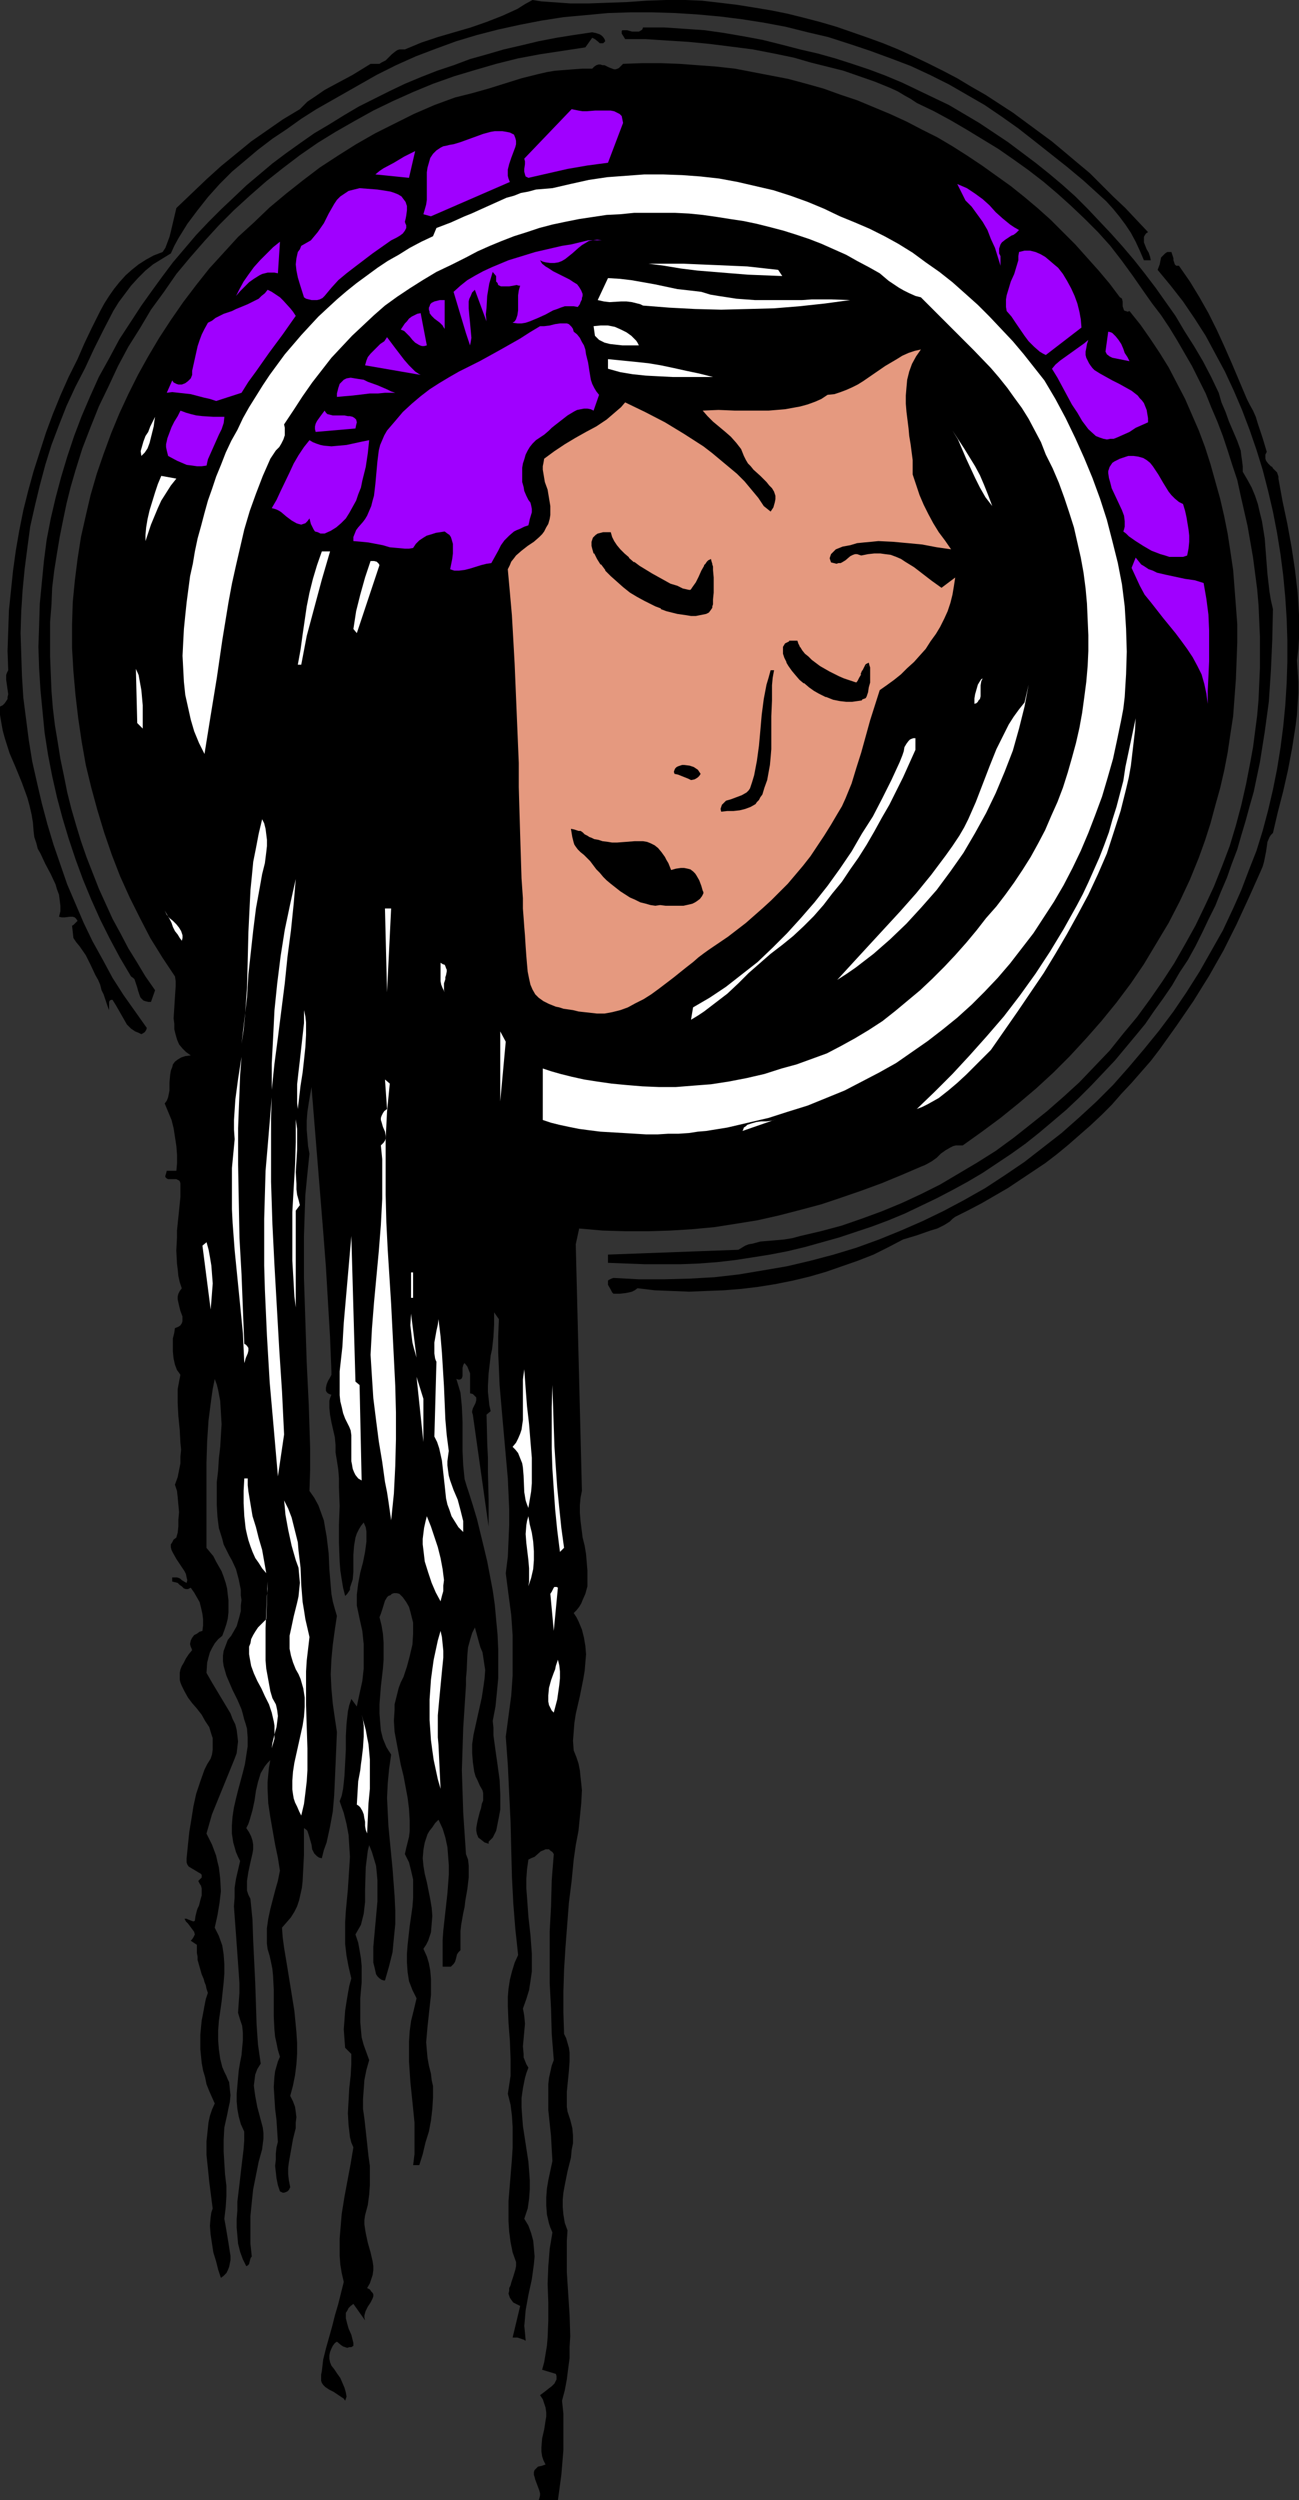 <?xml version="1.0" encoding="UTF-8" standalone="no"?>
<svg
   version="1.0"
   width="80.935mm"
   height="155.668mm"
   id="svg78"
   sodipodi:docname="Face - Female 04.wmf"
   xmlns:inkscape="http://www.inkscape.org/namespaces/inkscape"
   xmlns:sodipodi="http://sodipodi.sourceforge.net/DTD/sodipodi-0.dtd"
   xmlns="http://www.w3.org/2000/svg"
   xmlns:svg="http://www.w3.org/2000/svg">
  <rect width="100%" height="100%" fill="#333333" stroke="none"/>
  <sodipodi:namedview
     id="namedview78"
     pagecolor="#ffffff"
     bordercolor="#000000"
     borderopacity="0.25"
     inkscape:showpageshadow="2"
     inkscape:pageopacity="0.0"
     inkscape:pagecheckerboard="0"
     inkscape:deskcolor="#d1d1d1"
     inkscape:document-units="mm" />
  <defs
     id="defs1">
    <pattern
       id="WMFhbasepattern"
       patternUnits="userSpaceOnUse"
       width="6"
       height="6"
       x="0"
       y="0" />
  </defs>
  <path
     style="fill:#000000;fill-opacity:1;fill-rule:evenodd;stroke:none"
     d="m 263.722,69.969 0.323,0.162 0.162,0.162 0.162,0.646 v 1.131 l 0.162,0.485 0.162,0.485 0.323,0.162 h 0.162 l 0.323,0.162 0.485,-0.162 2.586,3.232 2.262,3.232 2.262,3.393 2.101,3.393 1.939,3.717 1.939,3.717 1.616,3.717 1.616,3.717 1.454,3.878 1.293,4.04 1.131,4.04 1.131,4.04 0.97,4.201 0.808,4.04 0.646,4.201 0.646,4.363 0.323,4.201 0.323,4.201 0.323,4.363 v 4.363 l -0.162,4.363 -0.162,4.201 -0.323,4.363 -0.323,4.363 -0.646,4.201 -0.646,4.363 -0.808,4.201 -0.97,4.201 -1.131,4.04 -1.131,4.201 -1.293,4.04 -1.454,4.04 -2.101,5.171 -2.424,5.171 -2.586,5.009 -2.909,4.848 -2.909,4.848 -3.07,4.525 -3.393,4.525 -3.555,4.363 -3.555,4.04 -3.878,4.201 -3.878,3.878 -4.04,3.717 -4.201,3.555 -4.201,3.393 -4.363,3.232 -4.525,3.232 h -0.808 -0.808 l -0.646,0.162 -0.646,0.323 -1.131,0.646 -1.131,0.808 -0.485,0.485 -0.485,0.485 -1.131,0.808 -1.131,0.646 -0.646,0.323 -0.808,0.323 -4.525,1.939 -4.686,1.939 -4.848,1.778 -4.686,1.616 -4.848,1.616 -4.848,1.293 -5.009,1.293 -5.009,1.131 -5.009,0.808 -5.171,0.808 -5.171,0.485 -5.171,0.323 -5.171,0.162 h -5.333 l -5.494,-0.162 -5.494,-0.485 -0.808,3.717 1.454,58.011 -0.323,1.616 -0.162,1.778 v 1.778 l 0.162,1.939 0.485,3.878 0.485,1.939 0.323,1.939 0.162,1.939 0.162,1.939 v 1.939 1.778 l -0.485,1.778 -0.646,1.454 -0.323,0.808 -0.485,0.808 -0.646,0.808 -0.646,0.646 0.646,0.97 0.485,0.97 0.808,1.939 0.485,1.939 0.323,1.939 0.162,1.939 -0.162,1.939 -0.162,1.939 -0.323,1.939 -0.808,4.04 -0.97,4.201 -0.323,2.101 -0.162,2.101 -0.162,2.101 0.162,2.262 0.646,1.616 0.485,1.454 0.323,1.616 0.162,1.616 0.162,1.454 0.162,1.616 -0.162,3.07 -0.323,3.232 -0.323,3.232 -0.646,3.393 -0.485,3.393 -0.485,5.009 -0.646,5.171 -0.808,10.503 -0.323,5.171 -0.162,5.171 v 5.009 l 0.162,5.009 0.485,0.97 0.323,1.131 0.323,1.131 0.162,1.131 v 2.101 l -0.162,2.262 -0.485,4.848 v 2.262 1.293 l 0.162,1.131 0.646,1.939 0.485,1.939 0.162,1.778 v 1.778 l -0.323,1.616 -0.162,1.778 -0.808,3.232 -0.646,3.232 -0.323,1.778 -0.162,1.616 v 1.778 l 0.162,1.778 0.323,1.939 0.646,1.778 -0.162,2.424 v 2.585 4.848 l 0.323,5.009 0.323,5.009 0.162,5.009 -0.162,2.585 v 2.585 l -0.323,2.424 -0.323,2.585 -0.485,2.585 -0.646,2.424 0.323,3.07 v 2.909 2.747 2.909 l -0.485,5.817 -0.808,5.979 h -4.525 l 0.162,-0.485 0.162,-0.646 v -0.485 l -0.162,-0.646 -0.485,-1.293 -0.485,-1.293 -0.162,-0.646 -0.162,-0.485 v -0.646 l 0.162,-0.485 0.323,-0.323 0.485,-0.485 0.808,-0.162 0.97,-0.323 -0.485,-0.97 -0.323,-0.97 -0.162,-1.131 v -0.97 l 0.162,-2.101 0.485,-2.101 0.323,-2.101 0.162,-0.97 v -0.97 l -0.162,-1.131 -0.323,-0.97 -0.323,-0.97 -0.646,-0.97 0.646,-0.485 0.646,-0.485 0.808,-0.646 0.646,-0.485 0.646,-0.646 0.323,-0.646 0.162,-0.323 v -0.485 -0.323 l -0.162,-0.485 -3.232,-0.97 0.485,-1.778 0.323,-1.939 0.323,-1.939 0.162,-1.939 0.162,-4.04 v -4.201 l -0.162,-4.363 0.162,-4.201 0.162,-1.939 0.162,-2.101 0.323,-1.939 0.323,-1.939 -0.485,-1.131 -0.323,-0.97 -0.485,-2.101 -0.162,-2.101 v -1.939 l 0.162,-2.101 0.323,-1.939 0.485,-2.262 0.485,-2.262 -0.162,-2.747 -0.162,-3.07 -0.646,-6.14 v -3.07 -3.07 l 0.162,-1.454 0.323,-1.454 0.323,-1.454 0.485,-1.293 -0.485,-6.14 -0.162,-5.979 -0.323,-5.979 v -5.979 -6.14 l 0.323,-5.979 0.162,-6.14 0.485,-6.14 -0.323,-0.485 -0.485,-0.323 -0.323,-0.323 h -0.323 -0.485 l -0.323,0.162 -0.808,0.323 -1.454,1.293 -0.808,0.323 -0.323,0.162 -0.323,0.162 -0.323,2.262 -0.162,2.262 v 2.262 l 0.162,2.101 0.323,4.525 0.485,4.363 0.323,4.363 v 2.101 2.101 l -0.323,2.262 -0.323,2.101 -0.646,2.101 -0.808,2.262 0.162,0.808 0.162,0.97 0.162,1.778 -0.162,1.778 -0.162,1.778 -0.162,1.778 0.162,1.778 v 0.808 l 0.323,0.808 0.323,0.808 0.485,0.808 -0.485,1.293 -0.323,1.131 -0.485,2.424 -0.323,2.262 v 2.262 l 0.162,2.262 0.162,2.101 0.646,4.201 0.646,4.201 0.162,2.101 0.162,2.262 v 2.101 l -0.162,2.262 -0.323,2.262 -0.808,2.424 0.97,1.616 0.646,1.778 0.485,1.778 0.162,1.778 0.162,1.939 -0.162,1.778 -0.485,3.555 -0.808,3.717 -0.646,3.555 -0.162,1.939 -0.162,1.778 0.162,1.616 0.162,1.778 -0.323,0.323 0.162,-0.162 v -0.162 l -0.323,-0.162 -0.485,-0.162 -0.97,-0.323 h -0.646 -0.485 l 1.778,-7.433 -0.97,-0.485 -0.646,-0.323 -0.485,-0.646 -0.323,-0.485 -0.162,-0.485 -0.162,-0.485 0.162,-0.646 v -0.646 l 0.323,-0.646 0.162,-0.646 0.485,-1.454 0.485,-1.616 0.162,-0.808 v -0.97 l -0.808,-2.262 -0.485,-2.424 -0.323,-2.424 -0.162,-2.424 v -2.424 -2.424 l 0.808,-9.857 0.162,-2.585 v -2.585 -2.424 l -0.162,-2.585 -0.323,-2.585 -0.646,-2.585 0.323,-2.101 0.323,-2.101 v -2.101 -1.939 l -0.162,-4.201 -0.323,-4.201 -0.162,-4.04 v -2.101 l 0.162,-1.939 0.323,-2.101 0.485,-1.939 0.646,-2.101 0.808,-1.778 -0.323,-3.07 -0.323,-2.909 -0.485,-6.14 -0.323,-6.302 -0.162,-6.302 -0.162,-6.625 -0.323,-6.625 -0.323,-6.787 -0.485,-6.625 0.646,-4.848 0.646,-4.848 0.323,-4.686 v -4.686 -4.848 l -0.323,-4.686 -0.646,-4.848 -0.646,-5.009 0.485,-3.878 0.162,-3.717 0.162,-3.717 v -3.717 l -0.162,-3.717 -0.162,-3.555 -0.646,-7.272 -0.646,-7.272 -0.646,-7.433 -0.162,-3.878 -0.162,-3.717 v -3.878 l 0.162,-4.04 -1.131,-1.616 v 2.909 l -0.162,2.909 -0.323,2.909 -0.323,1.454 -0.162,1.454 -0.323,2.747 -0.162,2.909 v 1.454 l 0.162,1.454 0.162,1.616 0.323,1.454 -0.97,0.808 0.162,6.787 0.162,3.393 v 3.232 l 0.162,6.464 v 6.464 l -3.717,-26.339 -0.162,-0.485 v -0.323 l 0.162,-0.646 0.646,-1.293 0.162,-0.646 v -0.323 -0.323 l -0.162,-0.162 -0.323,-0.323 -0.323,-0.323 -0.646,-0.162 v -1.131 -0.97 -1.778 -0.808 l -0.323,-0.808 -0.323,-0.808 -0.646,-0.808 -0.162,0.162 -0.162,0.323 -0.162,0.646 v 0.646 0.646 0.646 l -0.162,0.485 -0.162,0.162 -0.323,0.162 h -0.323 l -0.485,-0.162 0.485,1.616 0.485,1.616 0.162,1.616 0.162,1.616 0.162,3.555 v 3.393 3.555 l 0.162,3.393 0.162,1.616 0.162,1.616 0.485,1.616 0.485,1.454 0.97,3.07 0.97,3.232 1.616,6.625 0.808,3.393 0.646,3.393 0.646,3.393 0.485,3.393 0.323,3.555 0.323,3.393 0.162,3.555 v 3.393 3.393 l -0.323,3.393 -0.323,3.232 -0.646,3.393 0.162,1.616 v 1.778 l 0.485,3.555 0.485,3.393 0.485,3.555 0.162,3.555 v 1.616 1.778 l -0.323,1.778 -0.323,1.616 -0.323,1.616 -0.808,1.616 -0.323,0.323 -0.323,0.323 -0.323,0.323 v 0.323 0.162 l -0.485,-0.162 -0.485,-0.162 -0.808,-0.646 -0.646,-0.485 -0.323,-0.808 -0.162,-0.808 v -0.646 l 0.162,-0.97 0.162,-0.808 0.485,-1.939 0.323,-0.97 0.162,-0.97 0.323,-0.808 v -0.97 -0.808 l -0.162,-0.646 -0.646,-1.131 -0.485,-1.131 -0.485,-0.97 -0.323,-1.131 -0.323,-2.262 -0.162,-2.101 v -2.101 l 0.323,-2.262 0.97,-4.363 0.97,-4.363 0.323,-2.101 0.323,-2.262 0.162,-2.101 -0.323,-2.101 -0.162,-1.131 -0.162,-0.97 -0.485,-1.131 -0.323,-1.131 -0.97,-3.555 -0.646,1.293 -0.485,1.616 -0.485,1.778 -0.162,1.778 -0.162,3.717 -0.162,1.778 v 1.616 l -0.323,5.009 -0.323,5.009 -0.162,5.009 -0.162,5.009 0.162,5.009 0.162,5.009 0.323,4.848 0.323,4.848 0.485,1.293 0.162,1.454 v 1.293 1.454 l -0.323,2.747 -0.485,2.747 -0.162,1.454 -0.323,1.454 -0.485,2.747 -0.162,1.454 v 1.454 1.616 1.454 l -0.485,0.485 -0.323,0.485 -0.162,0.646 -0.162,0.646 -0.162,0.485 -0.323,0.485 -0.485,0.485 -0.162,0.162 h -0.485 -1.454 v -2.101 -2.101 -2.101 l 0.162,-2.262 0.485,-4.363 0.485,-4.363 0.323,-4.363 v -2.262 l -0.162,-2.101 -0.162,-2.101 -0.485,-2.262 -0.646,-2.101 -0.97,-2.101 -0.808,0.808 -0.646,0.97 -0.646,0.808 -0.485,0.808 -0.323,0.97 -0.323,0.97 -0.162,0.808 -0.162,0.97 -0.162,1.939 0.162,1.778 0.323,1.939 0.485,1.939 0.808,4.04 0.323,1.939 0.162,1.939 -0.162,1.939 -0.162,1.939 -0.323,0.97 -0.323,0.97 -0.485,0.97 -0.646,0.97 0.808,1.778 0.485,1.616 0.323,1.778 0.162,1.939 v 1.778 1.939 l -0.808,7.433 -0.323,3.717 0.162,1.939 0.162,1.778 0.323,1.778 0.485,1.939 0.162,1.454 0.323,1.454 v 1.293 1.293 l -0.162,2.747 -0.323,2.747 -0.485,2.585 -0.808,2.585 -0.646,2.747 -0.808,2.585 h -1.454 l 0.323,-2.585 v -2.585 -2.585 -2.262 l -0.485,-4.848 -0.485,-4.686 -0.323,-4.848 v -2.262 -2.424 l 0.162,-2.424 0.323,-2.424 0.646,-2.585 0.646,-2.747 -0.485,-0.97 -0.485,-0.97 -0.808,-2.101 -0.323,-2.101 -0.162,-2.262 v -2.101 l 0.162,-2.101 0.485,-4.363 0.646,-4.525 0.162,-2.101 v -2.101 -2.262 l -0.485,-2.101 -0.485,-1.939 -0.485,-0.97 -0.485,-0.97 0.323,-1.454 0.323,-1.293 0.323,-1.293 0.162,-1.293 v -2.585 l -0.162,-2.747 -0.323,-2.585 -0.485,-2.585 -0.485,-2.585 -0.646,-2.585 -0.97,-5.171 -0.485,-2.585 -0.162,-2.585 0.162,-2.585 v -1.293 l 0.323,-1.293 0.323,-1.293 0.323,-1.293 0.485,-1.293 0.646,-1.293 0.808,-2.424 0.646,-2.424 0.646,-2.747 0.162,-2.585 v -1.293 -1.293 l -0.323,-1.293 -0.323,-1.293 -0.323,-1.131 -0.646,-1.131 -0.808,-1.131 -0.808,-0.808 -0.646,-0.162 h -0.646 l -0.485,0.162 -0.323,0.323 -0.485,0.162 -0.323,0.323 -0.485,0.808 -0.646,2.101 -0.323,0.97 -0.323,0.808 0.485,1.939 0.323,1.939 0.162,2.101 v 1.939 2.101 l -0.162,2.101 -0.485,4.201 -0.323,4.201 v 2.101 l 0.162,2.101 0.162,1.939 0.485,1.939 0.808,1.939 0.485,0.808 0.646,0.97 -0.485,3.393 -0.323,3.393 -0.162,3.393 0.162,3.393 0.162,3.232 0.323,3.393 0.646,6.625 0.485,6.464 0.162,3.393 v 3.232 l -0.323,3.232 -0.323,3.393 -0.808,3.232 -0.97,3.393 h -0.323 l -0.485,-0.162 -0.485,-0.323 -0.485,-0.485 -0.323,-0.485 -0.323,-1.454 -0.162,-0.646 -0.162,-0.646 v -3.717 l 0.323,-3.555 0.323,-3.555 0.323,-3.555 v -3.393 -1.616 l -0.162,-1.778 -0.162,-1.616 -0.485,-1.616 -0.485,-1.616 -0.646,-1.616 -0.323,1.293 -0.162,1.293 -0.162,1.293 -0.162,1.293 -0.162,5.494 v 2.747 l -0.323,2.747 -0.323,1.293 -0.323,1.293 -0.646,1.131 -0.646,1.131 0.646,1.939 0.323,1.778 0.323,1.939 0.162,1.778 v 3.878 l -0.323,3.717 v 3.717 1.939 l 0.162,1.778 0.162,1.778 0.485,1.778 0.646,1.778 0.646,1.778 -0.646,2.262 -0.485,2.424 -0.162,2.262 -0.162,2.262 v 2.262 l 0.323,2.262 0.485,4.363 0.485,4.525 0.323,2.262 v 2.262 2.262 l -0.162,2.262 -0.323,2.424 -0.646,2.424 -0.162,1.131 v 0.97 l 0.162,1.131 0.162,0.97 0.485,2.262 0.646,2.262 0.485,2.101 0.162,1.131 v 0.97 l -0.162,1.131 -0.323,0.97 -0.323,0.97 -0.646,1.131 0.646,0.323 0.323,0.485 0.323,0.323 0.162,0.323 v 0.485 l -0.162,0.485 -0.485,0.97 -0.646,0.97 -0.485,0.97 -0.162,0.485 -0.162,0.646 v 0.485 l 0.162,0.646 -2.747,-3.878 -0.646,0.485 -0.485,0.485 -0.323,0.646 -0.323,0.485 v 0.646 0.646 l 0.323,1.293 0.323,1.131 0.646,1.454 0.323,1.293 0.162,0.646 v 0.646 l -0.485,0.323 h -0.485 l -0.485,0.162 -0.485,-0.162 -0.485,-0.162 -0.485,-0.323 -0.97,-0.808 -0.485,0.323 -0.485,0.646 -0.323,0.646 -0.323,0.808 -0.162,0.808 v 0.808 l 0.162,0.808 0.323,0.808 0.646,0.808 0.646,0.97 0.808,1.131 0.485,1.131 0.485,1.131 0.323,1.131 0.162,0.97 -0.162,0.485 -0.162,0.485 -0.323,-0.485 -0.485,-0.323 -0.97,-0.646 -0.97,-0.646 -0.97,-0.485 -0.97,-0.646 -0.485,-0.485 -0.323,-0.485 -0.162,-0.485 v -0.646 -0.808 l 0.162,-0.808 0.323,-2.747 0.646,-2.585 1.454,-5.171 0.646,-2.585 0.808,-2.747 0.646,-2.585 0.646,-2.585 -0.485,-2.101 -0.323,-1.939 -0.162,-2.101 v -1.939 -2.101 l 0.162,-1.939 0.323,-3.878 0.646,-4.04 1.454,-7.756 0.646,-3.878 -0.485,-1.131 -0.323,-1.293 -0.162,-1.454 -0.162,-1.293 -0.162,-2.909 0.162,-2.909 0.162,-2.909 0.323,-2.909 0.162,-2.747 v -1.293 -1.131 l -1.454,-1.454 -0.162,-2.101 -0.162,-2.262 0.162,-2.101 0.162,-2.262 0.323,-2.101 0.323,-1.939 0.323,-1.778 0.485,-1.778 -0.646,-2.747 -0.485,-2.585 -0.323,-2.747 v -2.585 -2.585 l 0.162,-2.585 0.485,-5.171 0.323,-5.009 0.162,-2.585 -0.162,-2.585 -0.162,-2.585 -0.485,-2.585 -0.646,-2.585 -0.97,-2.747 0.485,-1.293 0.323,-1.616 0.162,-1.454 0.162,-1.616 0.162,-3.07 0.162,-3.07 v -3.232 l 0.162,-2.909 0.162,-1.454 0.162,-1.454 0.323,-1.454 0.485,-1.454 1.293,1.778 0.646,-3.07 0.646,-2.909 0.323,-2.909 v -2.909 -2.909 l -0.323,-3.07 -0.646,-2.909 -0.646,-3.07 v -1.293 -1.293 l 0.323,-2.585 0.485,-2.585 0.646,-2.424 0.485,-2.424 0.323,-2.424 v -1.131 -1.293 l -0.162,-0.97 -0.485,-1.131 -0.646,0.808 -0.485,0.808 -0.485,0.97 -0.323,0.97 -0.162,0.97 -0.162,0.97 -0.162,2.101 v 1.939 2.101 l -0.162,1.778 -0.323,0.97 -0.323,0.97 v 0.162 0.323 l -0.323,0.485 -0.323,0.485 -0.485,0.485 -0.485,-1.939 -0.323,-1.939 -0.323,-2.101 -0.162,-2.101 -0.162,-4.363 v -4.363 l 0.162,-4.363 -0.162,-4.363 v -2.101 l -0.162,-2.101 -0.323,-2.101 -0.323,-1.939 v -1.778 l -0.162,-1.778 -0.808,-3.555 -0.323,-1.778 -0.162,-1.616 v -0.808 -0.808 l 0.162,-0.646 0.323,-0.808 -0.485,-0.162 -0.323,-0.162 -0.323,-0.323 -0.162,-0.323 v -0.323 -0.323 l 0.162,-0.808 0.323,-0.808 0.485,-0.808 0.323,-0.646 v -0.808 l -0.323,-8.08 -0.485,-8.241 -0.485,-8.241 -0.646,-8.403 -2.747,-33.934 -0.323,1.778 -0.323,1.939 -0.323,2.101 -0.162,2.101 v 2.101 l 0.162,1.939 0.162,1.939 0.323,1.778 -0.485,4.686 -0.485,5.009 -0.162,4.686 -0.162,5.009 v 4.848 5.009 l 0.323,9.857 0.162,5.009 0.162,5.009 0.485,10.019 0.323,10.18 v 5.009 l -0.162,5.009 1.131,1.616 0.97,1.778 0.646,1.778 0.646,1.778 0.323,1.939 0.323,1.778 0.485,4.04 0.162,3.717 0.323,3.878 0.162,1.939 0.323,1.778 0.485,1.778 0.485,1.616 -0.485,3.232 -0.485,3.555 -0.323,3.393 -0.162,3.555 0.162,3.393 0.323,3.555 0.485,3.393 0.485,3.232 -0.162,4.04 -0.162,3.717 -0.162,3.717 -0.162,3.555 -0.323,3.717 -0.646,3.555 -0.808,3.717 -0.646,1.778 -0.485,1.939 -0.646,-0.162 -0.485,-0.323 -0.323,-0.323 -0.323,-0.323 -0.485,-0.97 -0.162,-1.131 -0.323,-1.131 -0.323,-1.131 -0.323,-0.97 -0.323,-0.323 -0.485,-0.323 v 3.232 3.07 l -0.162,3.232 -0.162,3.07 -0.162,1.454 -0.323,1.454 -0.323,1.454 -0.485,1.454 -0.646,1.293 -0.808,1.293 -0.97,1.131 -1.131,1.293 0.162,2.262 0.323,2.424 0.808,4.848 0.808,5.009 0.808,5.009 0.485,5.009 0.162,2.585 v 2.585 l -0.162,2.424 -0.323,2.585 -0.485,2.424 -0.646,2.424 0.646,1.293 0.485,1.293 0.162,1.131 0.162,1.293 -0.162,1.293 v 1.293 l -0.646,2.585 -0.485,2.747 -0.485,2.747 -0.162,1.293 v 1.454 l 0.162,1.454 0.323,1.616 -0.162,0.323 -0.162,0.323 -0.323,0.323 -0.323,0.162 -0.485,0.162 h -0.323 l -0.323,-0.162 -0.323,-0.162 -0.485,-1.454 -0.323,-1.616 -0.162,-1.454 -0.162,-1.454 0.162,-1.454 v -1.454 l 0.162,-1.454 0.323,-1.293 -0.162,-2.585 -0.162,-2.585 -0.323,-2.585 -0.162,-2.585 -0.162,-2.585 0.162,-2.424 0.162,-1.293 0.323,-1.131 0.323,-1.131 0.485,-1.131 -0.485,-1.616 -0.323,-1.616 -0.323,-1.454 -0.162,-1.616 -0.162,-3.232 v -6.302 l -0.162,-3.232 -0.162,-1.616 -0.323,-1.616 -0.323,-1.454 -0.485,-1.616 -0.162,-1.293 v -1.293 -1.131 -1.131 l 0.323,-2.262 0.485,-2.262 1.131,-4.363 0.646,-2.262 0.485,-2.424 -0.485,-3.07 -0.646,-3.07 -1.131,-6.464 -0.485,-3.232 -0.162,-3.393 v -1.616 l 0.162,-1.778 0.162,-1.616 0.323,-1.778 -0.646,0.646 -0.646,0.808 -0.485,0.808 -0.485,0.808 -0.646,2.101 -0.485,2.101 -0.323,2.262 -0.485,2.262 -0.646,2.262 -0.323,0.97 -0.485,0.97 0.646,0.97 0.485,0.97 0.323,0.97 0.162,0.97 v 1.131 l -0.162,0.97 -0.485,2.101 -0.485,2.262 -0.323,2.101 v 1.131 1.131 l 0.323,0.97 0.485,0.97 0.485,4.848 0.162,4.848 0.485,10.019 0.162,4.848 0.162,5.009 0.323,4.686 0.646,4.525 -0.808,1.293 -0.485,1.293 -0.162,1.293 -0.162,1.293 0.162,1.293 0.162,1.131 0.485,2.585 0.646,2.424 0.646,2.424 0.162,1.293 v 1.293 l -0.162,1.293 -0.162,1.293 -0.808,2.909 -0.646,3.232 -0.646,3.232 -0.323,3.07 -0.323,3.232 v 3.232 3.232 l 0.323,3.07 -0.162,0.162 -0.162,0.323 -0.162,0.646 -0.162,0.646 -0.323,0.323 -0.323,0.162 -0.808,-1.616 -0.646,-1.778 -0.485,-1.939 -0.162,-1.939 -0.162,-1.778 v -2.101 l 0.162,-1.939 v -2.101 l 0.485,-4.04 0.485,-4.201 0.485,-4.04 0.162,-2.101 v -2.101 l -0.808,-1.778 -0.485,-1.778 -0.323,-1.778 -0.162,-1.778 v -1.778 l 0.162,-1.939 0.323,-3.555 0.323,-1.939 0.323,-1.616 0.162,-1.778 0.162,-1.778 v -1.778 l -0.162,-1.616 -0.485,-1.454 -0.485,-1.616 0.162,-2.424 0.162,-2.262 v -2.262 l -0.162,-2.424 -0.323,-4.525 -0.323,-4.525 -0.323,-4.363 -0.162,-2.262 0.162,-2.101 v -2.262 l 0.323,-2.101 0.485,-2.101 0.485,-2.101 -0.485,-0.97 -0.485,-1.131 -0.323,-1.131 -0.323,-1.131 -0.323,-2.101 v -1.939 l 0.162,-2.101 0.323,-2.101 0.485,-2.101 0.485,-1.939 1.131,-4.201 0.485,-1.939 0.323,-2.101 0.323,-2.101 v -2.101 l -0.162,-2.101 -0.323,-1.131 -0.323,-0.97 -0.323,-1.293 -0.323,-1.131 -0.97,-2.262 -1.131,-2.262 -0.97,-2.262 -0.485,-1.131 -0.323,-1.131 -0.323,-1.131 -0.162,-1.131 v -1.293 l 0.162,-1.131 0.485,-1.293 0.485,-1.293 0.808,-0.97 0.646,-1.131 0.646,-1.131 0.323,-1.131 0.323,-1.131 0.323,-1.293 v -1.293 l 0.162,-1.293 -0.162,-1.131 v -1.293 l -0.485,-2.424 -0.646,-2.424 -0.97,-2.101 -0.646,-1.131 -0.646,-1.293 -0.646,-1.293 -0.323,-1.293 -0.808,-2.585 -0.323,-2.585 -0.162,-2.747 v -2.747 -2.747 l 0.323,-2.747 0.162,-2.747 0.323,-2.747 0.162,-2.747 0.162,-2.585 -0.162,-2.747 -0.162,-2.747 -0.485,-2.585 -0.323,-1.293 -0.485,-1.293 -0.485,2.424 -0.323,2.262 -0.646,5.009 -0.323,4.848 -0.162,5.009 v 10.019 10.18 l 0.808,0.97 0.808,0.97 0.646,1.293 0.646,1.131 0.646,1.131 0.485,1.293 0.485,1.454 0.323,1.293 0.162,1.454 0.162,1.293 v 1.454 1.454 l -0.162,1.454 -0.323,1.293 -0.485,1.454 -0.485,1.293 -0.97,0.808 -0.808,0.97 -0.646,1.131 -0.485,0.97 -0.323,1.131 -0.323,1.293 -0.162,2.424 1.293,2.262 1.454,2.424 1.454,2.424 1.454,2.424 0.485,1.293 0.646,1.293 0.323,1.293 0.162,1.293 0.162,1.454 -0.162,1.293 -0.162,1.454 -0.485,1.293 -3.555,8.726 -1.778,4.363 -0.646,2.262 -0.646,2.262 0.646,1.293 0.646,1.293 0.485,1.293 0.485,1.293 0.323,1.454 0.323,1.293 0.162,1.293 0.162,1.454 0.162,2.909 -0.323,2.747 -0.485,2.909 -0.646,2.909 0.485,0.97 0.485,0.97 0.808,2.262 0.323,2.101 0.162,2.262 v 2.262 l -0.162,2.101 -0.485,4.525 -0.646,4.525 -0.162,2.262 v 2.262 l 0.162,2.101 0.323,2.262 0.485,1.939 0.485,1.131 0.485,0.97 0.323,0.808 0.323,0.646 0.162,1.616 0.162,1.454 -0.162,1.616 -0.323,1.454 -0.323,1.616 -0.323,1.454 -0.323,1.454 -0.162,2.909 v 2.747 l 0.162,2.747 0.162,2.585 0.323,2.747 v 2.424 l -0.162,2.585 -0.323,2.747 0.323,1.778 0.323,1.939 0.323,1.939 0.323,2.101 0.162,0.97 v 0.97 l -0.162,0.808 -0.162,0.808 -0.323,0.808 -0.323,0.646 -0.646,0.646 -0.646,0.485 -0.646,-1.939 -0.485,-1.939 -0.646,-2.101 -0.323,-2.101 -0.323,-2.101 -0.162,-2.101 0.162,-1.939 0.162,-1.131 0.323,-0.97 -0.808,-6.302 -0.323,-3.232 -0.323,-3.07 v -3.232 l 0.162,-1.454 0.162,-1.616 0.162,-1.454 0.323,-1.454 0.485,-1.454 0.646,-1.454 -0.646,-1.454 -0.646,-1.454 -0.646,-1.616 -0.323,-1.616 -0.485,-1.616 -0.323,-1.778 -0.162,-1.616 -0.162,-1.616 v -1.778 -1.616 l 0.162,-1.778 0.162,-1.616 0.323,-1.616 0.323,-1.778 0.323,-1.616 0.485,-1.454 -0.323,-0.97 -0.162,-0.808 -0.323,-0.808 -0.162,-0.646 -0.485,-1.131 -0.323,-1.131 -0.323,-1.131 -0.323,-1.131 v -0.808 l -0.162,-0.808 v -0.97 -0.97 l -1.454,-0.97 0.323,-0.323 0.323,-0.485 0.162,-0.323 0.162,-0.323 -0.162,-0.646 -0.485,-0.646 -0.97,-1.293 -0.485,-0.485 -0.323,-0.646 h 0.162 0.162 0.162 l 0.323,0.162 0.808,0.323 0.485,0.162 0.323,-0.162 0.162,-1.131 0.323,-1.293 0.162,-0.485 0.323,-0.646 0.323,-1.293 0.323,-1.131 v -1.131 -0.485 l -0.162,-0.646 -0.323,-0.485 -0.323,-0.646 0.485,-0.485 0.323,-0.323 v -0.323 -0.323 l -0.323,-0.323 -0.323,-0.162 -0.808,-0.485 -0.808,-0.485 -0.808,-0.485 -0.323,-0.485 -0.162,-0.485 v -0.485 -0.485 l 0.323,-3.232 0.323,-3.07 0.485,-2.909 0.485,-3.07 0.646,-2.909 0.97,-2.909 0.97,-2.747 0.646,-1.293 0.808,-1.293 0.323,-0.97 0.162,-1.131 v -0.97 -0.97 -0.808 l -0.323,-0.97 -0.485,-1.616 -0.97,-1.454 -0.808,-1.454 -1.131,-1.454 -1.131,-1.293 -0.97,-1.293 -0.808,-1.454 -0.646,-1.293 -0.323,-0.808 -0.162,-0.646 v -0.808 -0.808 l 0.162,-0.808 0.323,-0.808 0.485,-0.808 0.485,-0.97 0.646,-0.97 0.808,-0.97 -0.162,-0.485 -0.162,-0.323 -0.162,-0.646 0.162,-0.808 0.323,-0.646 0.485,-0.646 0.646,-0.323 0.646,-0.485 0.646,-0.162 0.162,-1.293 v -1.454 l -0.162,-1.293 -0.323,-1.454 -0.323,-1.293 -0.646,-1.131 -0.646,-1.131 -0.808,-1.131 -0.323,0.162 -0.323,0.162 h -0.485 l -0.485,-0.162 -0.485,-0.485 -0.485,-0.323 -0.485,-0.485 -0.646,-0.162 -0.646,-0.162 v -0.97 h 0.646 0.485 l 0.485,0.162 0.323,0.162 0.323,0.323 0.808,0.485 0.323,0.162 0.162,-0.646 -0.162,-0.646 -0.162,-0.808 -0.323,-0.646 -0.97,-1.454 -0.97,-1.454 -0.808,-1.454 -0.323,-0.646 -0.162,-0.646 v -0.646 l 0.323,-0.485 0.323,-0.646 0.646,-0.485 0.323,-1.131 0.162,-1.454 v -1.616 l 0.162,-1.778 -0.162,-1.778 -0.162,-1.778 -0.162,-1.454 -0.485,-1.454 0.646,-1.778 0.323,-1.616 0.323,-1.616 v -1.616 l 0.162,-1.616 -0.162,-1.616 -0.162,-3.07 -0.323,-3.232 -0.162,-3.07 v -1.616 -1.616 l 0.323,-1.778 0.323,-1.616 -0.323,-0.485 -0.485,-0.646 -0.485,-1.293 -0.323,-1.454 -0.162,-1.616 v -1.454 -1.616 l 0.323,-1.293 0.162,-1.131 0.808,-0.323 0.485,-0.323 0.323,-0.485 0.162,-0.485 v -0.485 -0.646 l -0.485,-1.293 -0.323,-1.293 -0.323,-1.454 v -0.646 l 0.162,-0.646 0.323,-0.646 0.485,-0.646 -0.485,-1.454 -0.323,-1.454 -0.162,-1.616 -0.162,-1.293 -0.162,-3.07 0.162,-3.07 v -1.616 l 0.162,-1.616 0.323,-3.07 0.323,-3.232 v -3.232 l -0.162,-0.485 -0.162,-0.162 -0.323,-0.162 -0.323,-0.162 h -0.646 -0.646 -0.646 l -0.323,-0.162 -0.162,-0.162 -0.162,-0.162 V 276.644 l 0.162,-0.485 0.162,-0.646 h 2.262 l 0.162,-1.778 v -1.939 l -0.162,-2.101 -0.323,-2.101 -0.323,-2.101 -0.485,-1.939 -0.808,-1.939 -0.808,-1.939 0.485,-0.646 0.323,-0.808 0.323,-1.616 v -1.939 l 0.162,-1.778 0.162,-0.97 0.323,-0.808 0.162,-0.646 0.485,-0.646 0.646,-0.485 0.808,-0.485 0.97,-0.323 1.293,-0.162 -1.131,-0.808 -0.808,-0.808 -0.808,-0.97 -0.485,-1.131 -0.323,-1.131 -0.323,-1.293 v -1.293 l -0.162,-1.293 0.162,-2.585 0.162,-2.585 0.162,-2.424 v -1.131 l -0.162,-1.131 -2.909,-4.363 -2.909,-4.686 -2.424,-4.686 -2.424,-4.848 -2.262,-5.009 -1.939,-5.009 -1.778,-5.171 -1.616,-5.333 -1.454,-5.333 -1.293,-5.332 -0.97,-5.494 -0.808,-5.494 -0.646,-5.494 -0.485,-5.494 -0.323,-5.494 v -5.494 l 0.162,-5.333 0.485,-5.009 0.646,-5.171 0.808,-5.171 1.131,-5.009 1.131,-4.848 1.454,-5.009 1.616,-4.686 1.778,-4.848 1.939,-4.686 2.101,-4.525 2.262,-4.525 2.424,-4.363 2.586,-4.363 2.747,-4.201 2.909,-4.201 3.07,-4.04 3.07,-3.878 3.393,-3.717 3.393,-3.717 3.717,-3.393 3.717,-3.555 3.878,-3.232 3.878,-3.07 4.04,-3.07 4.201,-2.747 4.363,-2.747 4.525,-2.585 4.525,-2.262 4.525,-2.262 4.848,-2.101 4.848,-1.778 3.878,-0.97 4.04,-1.131 7.757,-2.424 3.878,-0.97 2.101,-0.485 1.939,-0.323 2.101,-0.162 2.101,-0.162 2.262,-0.162 h 2.262 l 0.485,-0.485 0.485,-0.323 0.485,-0.162 h 0.485 l 0.485,0.162 h 0.485 l 0.97,0.485 0.808,0.323 0.485,0.162 H 144.95 l 0.485,-0.162 0.323,-0.162 0.485,-0.485 0.485,-0.485 4.525,-0.162 h 4.363 l 4.363,0.162 4.363,0.323 4.363,0.323 4.363,0.485 4.201,0.808 4.201,0.808 4.201,0.808 4.201,1.131 4.04,1.131 4.04,1.454 3.878,1.293 3.878,1.616 3.878,1.616 3.878,1.778 3.717,1.939 3.555,1.778 3.555,2.101 3.555,2.262 3.393,2.262 3.393,2.424 3.393,2.424 3.232,2.585 3.07,2.585 3.07,2.747 2.909,2.909 2.909,2.909 2.747,3.07 2.747,3.07 2.586,3.07 z"
     id="path1" />
  <path
     style="fill:#a000ff;fill-opacity:1;fill-rule:evenodd;stroke:none"
     d="m 115.701,132.505 -1.131,0.162 -1.293,0.323 -2.586,0.808 -1.293,0.323 -1.293,0.162 h -1.131 l -0.485,-0.162 -0.485,-0.162 0.485,-2.424 0.162,-1.293 v -1.131 -1.131 l -0.323,-1.131 -0.162,-0.485 -0.323,-0.485 -0.485,-0.323 -0.646,-0.485 -2.101,0.323 -0.97,0.323 -1.131,0.323 -0.808,0.485 -0.97,0.646 -0.808,0.808 -0.646,0.97 -0.97,0.162 h -0.97 l -1.778,-0.162 -1.778,-0.162 -1.616,-0.485 -3.393,-0.646 -1.616,-0.162 -1.939,-0.162 v -0.97 l 0.323,-0.808 0.323,-0.808 0.485,-0.646 1.131,-1.293 0.485,-0.646 0.485,-0.808 0.485,-1.131 0.485,-1.131 0.323,-1.293 0.323,-1.131 0.323,-2.747 0.485,-5.333 0.323,-2.585 0.323,-1.293 0.485,-1.131 0.485,-1.131 0.646,-1.131 1.939,-2.262 1.778,-2.101 2.101,-1.939 2.101,-1.778 2.101,-1.616 2.262,-1.454 2.424,-1.454 2.262,-1.293 4.848,-2.424 4.686,-2.585 4.848,-2.747 2.262,-1.454 2.424,-1.454 h 0.97 l 1.293,-0.162 0.646,-0.162 0.646,-0.162 1.131,-0.162 h 1.131 0.485 l 0.485,0.162 0.323,0.323 0.323,0.323 0.323,0.485 0.162,0.646 0.808,0.646 0.646,0.808 0.485,0.97 0.485,0.808 0.323,0.97 0.162,1.131 0.485,1.939 0.323,2.101 0.323,1.939 0.323,0.97 0.485,0.97 0.485,0.808 0.646,0.808 -1.293,3.717 -0.646,-0.323 -0.808,-0.162 h -0.808 l -0.808,0.162 -0.808,0.162 -0.646,0.323 -1.616,0.97 -1.454,1.131 -1.454,1.131 -0.808,0.646 -0.646,0.646 -1.131,0.97 -0.97,0.646 -0.97,0.646 -0.808,0.808 -0.646,0.808 -0.485,0.808 -0.485,0.97 -0.323,1.131 -0.323,0.97 -0.162,0.97 v 1.131 1.131 1.131 l 0.323,1.131 0.162,0.97 0.485,1.131 0.485,0.97 0.485,0.646 0.162,0.646 0.162,0.808 v 0.808 l -0.485,1.616 -0.162,0.808 -0.162,0.646 -0.97,0.323 -0.97,0.485 -0.808,0.323 -0.646,0.323 -1.131,0.97 -1.131,1.131 -0.808,1.131 -0.646,1.293 -0.808,1.454 z"
     id="path2" />
  <path
     style="fill:#e5997f;fill-opacity:1;fill-rule:evenodd;stroke:none"
     d="m 123.62,220.087 -0.162,-1.939 -0.162,-2.262 -0.162,-2.101 v -2.424 l -0.323,-4.686 -0.162,-5.171 -0.162,-5.171 -0.162,-5.494 -0.162,-5.656 v -5.656 l -0.485,-11.635 -0.485,-11.635 -0.323,-5.817 -0.323,-5.656 -0.485,-5.494 -0.485,-5.332 0.485,-0.97 0.323,-0.808 0.646,-0.808 0.485,-0.646 1.293,-1.131 1.454,-1.131 1.454,-0.97 1.293,-1.131 0.646,-0.646 0.485,-0.646 0.485,-0.97 0.485,-0.808 0.323,-1.131 0.162,-0.97 v -0.97 -1.131 l -0.323,-1.939 -0.323,-1.939 -0.646,-1.778 -0.323,-1.939 -0.162,-0.97 v -0.808 l 0.162,-0.808 0.162,-0.97 2.424,-1.778 2.424,-1.616 2.424,-1.454 2.586,-1.454 2.424,-1.293 2.424,-1.616 1.131,-0.97 1.131,-0.97 1.131,-0.97 0.97,-1.131 4.686,2.262 4.686,2.424 4.525,2.747 2.262,1.454 2.262,1.454 2.101,1.616 1.939,1.616 1.939,1.616 1.939,1.616 1.778,1.778 1.616,1.939 1.616,1.939 1.293,1.939 1.616,1.293 0.323,-0.485 0.323,-0.485 0.323,-1.131 0.162,-0.808 v -0.808 l -0.323,-0.97 -0.485,-0.808 -0.646,-0.646 -0.646,-0.808 -1.454,-1.454 -1.616,-1.454 -0.646,-0.808 -0.646,-0.646 -0.485,-0.808 -0.485,-0.97 -0.323,-0.808 -0.323,-0.808 -1.131,-1.454 -1.293,-1.454 -1.293,-1.131 -2.909,-2.424 -1.293,-1.293 -1.131,-1.293 3.717,-0.162 3.878,0.162 h 3.878 4.04 l 1.939,-0.162 1.939,-0.162 1.778,-0.323 1.778,-0.323 1.778,-0.485 1.778,-0.646 1.454,-0.646 1.454,-0.97 1.616,-0.162 1.454,-0.485 1.293,-0.485 1.454,-0.646 1.293,-0.646 1.293,-0.808 2.586,-1.778 2.586,-1.778 2.747,-1.616 1.293,-0.808 1.454,-0.646 1.454,-0.485 1.454,-0.323 -1.131,1.616 -0.97,1.778 -0.646,1.778 -0.485,1.939 -0.162,1.778 -0.162,1.939 v 1.939 l 0.162,1.939 0.485,3.878 0.162,1.778 0.323,1.939 0.485,3.717 v 1.616 1.778 l 0.808,2.424 0.808,2.424 0.97,2.262 1.131,2.262 1.131,2.101 1.293,2.101 1.454,1.939 1.454,2.101 -3.393,-0.485 -3.393,-0.646 -3.393,-0.323 -3.555,-0.323 -3.393,-0.162 -1.616,0.162 -1.778,0.162 -1.616,0.162 -1.616,0.485 -1.778,0.323 -1.616,0.646 -0.808,0.808 -0.323,0.323 -0.162,0.485 -0.162,0.485 0.162,0.485 0.162,0.485 0.646,0.162 0.646,0.162 0.485,-0.162 h 0.485 l 0.323,-0.162 0.808,-0.485 1.131,-0.97 0.646,-0.323 0.485,-0.162 h 0.485 l 0.485,0.162 0.485,0.162 1.616,-0.323 1.454,-0.162 h 1.454 l 1.131,0.162 1.293,0.162 1.293,0.485 1.131,0.485 0.97,0.646 2.101,1.293 4.201,3.232 2.262,1.616 3.232,-2.424 -0.323,2.101 -0.323,1.939 -0.485,1.939 -0.646,1.939 -0.808,1.778 -0.97,1.939 -0.97,1.616 -1.293,1.778 -1.131,1.778 -1.454,1.616 -1.293,1.454 -1.616,1.454 -1.454,1.454 -1.616,1.293 -1.778,1.293 -1.616,1.131 -1.131,3.555 -1.131,3.555 -2.101,7.595 -1.131,3.555 -1.131,3.717 -1.454,3.555 -0.808,1.778 -0.97,1.616 -1.616,2.747 -1.616,2.585 -1.616,2.424 -1.616,2.424 -1.778,2.262 -1.778,2.101 -1.778,2.101 -1.939,1.939 -1.939,1.939 -1.939,1.778 -4.04,3.555 -4.201,3.232 -4.525,3.07 -1.131,0.808 -1.293,0.97 -1.293,1.131 -1.454,1.131 -1.616,1.293 -1.616,1.293 -3.393,2.585 -1.778,1.293 -1.778,1.131 -1.939,0.97 -1.778,0.97 -1.778,0.646 -1.939,0.485 -1.778,0.323 h -1.778 l -1.454,-0.162 -1.454,-0.162 -1.454,-0.162 -1.293,-0.323 -1.131,-0.162 -1.131,-0.162 -0.97,-0.323 -0.808,-0.162 -0.808,-0.323 -0.808,-0.323 -1.293,-0.646 -1.131,-0.808 -0.808,-0.808 -0.646,-1.131 -0.485,-1.131 -0.323,-1.454 -0.323,-1.616 -0.162,-1.778 -0.162,-1.939 -0.162,-2.262 z"
     id="path3" />
  <path
     style="fill:#000000;fill-opacity:1;fill-rule:evenodd;stroke:none"
     d="m 161.271,0 4.04,0.162 4.201,0.485 4.04,0.485 4.04,0.646 3.878,0.646 4.04,0.808 3.878,0.97 3.717,0.97 3.878,1.131 3.717,1.293 3.717,1.293 3.555,1.293 3.555,1.454 3.555,1.616 3.393,1.616 3.555,1.778 3.393,1.778 3.232,1.939 3.393,1.939 6.464,4.201 3.07,2.262 3.07,2.262 3.07,2.262 2.909,2.424 3.07,2.585 2.909,2.424 2.747,2.747 2.747,2.747 2.909,2.747 2.586,2.747 2.747,2.909 -0.485,0.323 -0.323,0.485 -0.162,0.323 v 0.485 0.808 l 0.323,0.808 0.323,0.808 0.485,0.808 0.323,0.97 0.162,0.808 h -1.616 l -0.97,-2.262 -0.97,-2.101 -1.131,-2.101 -1.293,-1.939 -1.454,-1.939 -1.454,-1.778 -1.616,-1.778 -1.778,-1.616 -3.555,-3.232 -3.878,-3.232 -3.878,-3.07 -3.878,-3.07 -3.717,-2.909 -3.878,-2.747 -4.04,-2.747 -4.201,-2.424 -4.201,-2.424 -4.525,-2.262 -4.525,-2.101 -4.686,-1.778 -4.848,-1.778 -4.848,-1.616 -5.009,-1.616 -4.848,-1.131 -5.171,-1.293 -5.171,-0.97 -5.171,-0.808 -5.171,-0.646 -5.333,-0.485 -5.171,-0.323 -5.333,-0.162 h -5.333 l -5.171,0.162 -5.171,0.485 -5.333,0.485 -5.171,0.808 -5.009,0.97 -5.171,1.131 -5.009,1.293 -4.848,1.454 -4.848,1.778 -4.686,1.778 -4.686,2.101 -4.525,2.262 -7.11,4.04 -7.11,4.04 -3.555,2.262 -3.393,2.424 -3.393,2.262 -3.393,2.585 -3.07,2.585 -3.07,2.585 -2.909,2.909 -2.747,3.07 -2.424,3.07 -2.424,3.232 -2.101,3.393 -0.97,1.778 -0.808,1.778 -2.101,1.293 -2.101,1.293 -1.778,1.454 -1.778,1.778 -1.616,1.778 -1.454,1.939 -1.454,1.939 -1.293,2.101 -2.262,4.363 -2.262,4.525 -2.101,4.525 -2.262,4.363 -2.101,4.525 -1.778,4.525 -1.778,4.686 -1.454,4.686 -1.293,4.848 -1.131,4.686 -1.131,5.009 -0.646,4.848 -0.646,5.009 -0.485,5.009 -0.323,5.009 -0.162,5.171 0.162,5.009 0.162,5.009 0.323,5.171 0.646,5.009 0.646,5.009 0.808,5.009 1.131,5.009 1.131,4.848 1.293,4.848 1.454,4.848 1.616,4.686 1.616,4.686 1.939,4.525 1.939,4.525 2.101,4.363 2.424,4.363 2.262,4.201 2.586,4.04 2.747,3.878 2.747,3.878 -0.162,0.485 -0.323,0.485 -0.485,0.323 -0.323,0.162 -0.646,-0.323 -0.808,-0.323 -0.97,-0.646 -0.97,-0.97 -0.646,-1.131 -0.646,-1.131 -1.293,-2.262 -0.808,-1.293 H 26.178 l -0.323,0.162 -0.162,0.323 v 0.323 1.616 l -0.323,-0.808 -0.323,-0.97 -0.323,-0.97 -0.323,-0.97 -0.485,-0.97 -0.323,-1.293 -0.485,-1.131 -0.646,-1.131 -1.131,-2.424 -1.131,-2.262 -1.454,-2.101 -0.808,-0.97 -0.646,-0.97 -0.323,-2.909 0.323,-0.162 0.323,-0.323 0.162,-0.162 0.162,-0.162 0.323,-0.323 -0.323,-0.485 -0.323,-0.323 -0.485,-0.162 h -0.646 l -1.293,0.162 h -0.646 l -0.646,-0.162 0.323,-1.293 v -1.293 l -0.162,-1.293 -0.162,-1.293 -0.485,-1.293 -0.323,-1.131 -1.131,-2.424 -1.293,-2.424 -1.131,-2.424 -0.646,-1.131 -0.323,-1.293 -0.485,-1.454 -0.162,-1.293 -0.162,-2.101 -0.323,-1.939 -0.485,-2.101 -0.485,-1.778 -1.293,-3.555 -1.454,-3.555 -1.454,-3.393 -1.131,-3.555 -0.485,-1.778 -0.323,-1.778 L 0,168.216 v -1.939 l 0.646,-0.323 0.485,-0.485 0.323,-0.485 0.323,-0.485 v -0.485 l 0.162,-0.646 -0.162,-1.131 -0.162,-1.131 -0.162,-1.131 v -1.131 l 0.162,-0.485 0.323,-0.646 -0.162,-4.525 0.162,-4.686 0.162,-4.848 0.485,-4.686 0.485,-4.686 0.646,-4.686 0.808,-4.686 0.97,-4.848 1.131,-4.525 1.293,-4.686 1.454,-4.525 1.454,-4.525 1.616,-4.363 1.778,-4.363 1.939,-4.363 2.101,-4.201 1.616,-3.717 1.778,-3.717 1.939,-3.878 0.97,-1.778 1.131,-1.778 1.131,-1.616 1.293,-1.616 1.454,-1.616 1.454,-1.293 1.616,-1.293 1.778,-1.131 1.778,-0.97 2.101,-0.808 0.646,-0.97 0.485,-1.293 0.485,-1.293 0.323,-1.293 1.293,-5.494 3.555,-3.393 3.555,-3.393 3.393,-3.07 3.555,-2.909 3.555,-2.909 3.717,-2.585 3.717,-2.585 4.04,-2.424 1.778,-1.778 1.939,-1.293 2.101,-1.454 2.101,-1.131 4.525,-2.424 2.101,-1.293 2.101,-1.293 h 0.808 0.646 0.646 l 0.485,-0.323 0.97,-0.485 0.808,-0.808 0.646,-0.646 0.808,-0.646 0.485,-0.323 0.485,-0.162 h 0.646 0.646 l 1.939,-0.808 1.939,-0.808 3.878,-1.293 3.878,-1.131 3.878,-1.131 3.717,-1.293 3.717,-1.454 1.778,-0.808 1.778,-0.808 1.778,-1.131 L 125.397,0 l 2.101,0.323 2.262,0.162 4.525,0.323 h 4.363 L 143.172,0.646 147.697,0.485 152.222,0.162 156.746,0 Z"
     id="path4" />
  <path
     style="fill:#ffffff;fill-opacity:1;fill-rule:evenodd;stroke:none"
     d="m 127.821,251.436 0.97,0.323 0.97,0.323 1.131,0.323 1.131,0.323 2.586,0.646 2.909,0.646 3.07,0.485 3.393,0.485 3.393,0.323 3.878,0.323 3.878,0.162 h 4.04 l 4.04,-0.323 4.201,-0.323 4.201,-0.646 4.201,-0.808 4.201,-0.97 4.04,-1.293 3.555,-0.97 3.555,-1.293 3.555,-1.293 3.393,-1.778 3.232,-1.778 3.232,-1.939 3.232,-2.101 3.07,-2.424 2.909,-2.424 2.909,-2.424 2.909,-2.747 2.747,-2.747 2.586,-2.747 2.586,-2.909 2.424,-2.909 2.262,-2.909 2.424,-2.747 2.101,-2.747 2.101,-2.909 1.939,-2.909 1.939,-3.07 1.778,-3.232 1.616,-3.07 1.454,-3.393 1.454,-3.232 1.293,-3.393 1.131,-3.555 0.97,-3.393 0.97,-3.555 0.808,-3.555 0.646,-3.555 0.485,-3.555 0.485,-3.717 0.323,-3.717 0.162,-3.555 v -3.717 l -0.162,-3.717 -0.162,-3.717 -0.323,-3.555 -0.485,-3.717 -0.646,-3.555 -0.808,-3.555 -0.808,-3.555 -1.131,-3.555 -1.131,-3.393 -1.293,-3.555 -1.454,-3.393 -1.616,-3.232 -1.131,-2.909 -1.454,-2.747 -1.454,-2.747 -1.616,-2.585 -1.778,-2.424 -1.616,-2.262 -1.939,-2.424 -1.939,-2.262 -4.04,-4.201 -4.201,-4.201 -8.241,-8.241 -1.293,-0.323 -1.454,-0.646 -1.293,-0.646 -1.131,-0.646 -2.424,-1.616 -2.101,-1.778 -2.586,-1.454 -2.747,-1.454 -2.586,-1.454 -2.909,-1.293 -2.909,-1.293 -2.909,-1.131 -2.909,-0.97 -3.07,-0.97 -3.07,-0.808 -3.232,-0.808 -3.07,-0.646 -3.232,-0.485 -3.07,-0.485 -3.393,-0.485 -3.232,-0.323 -3.232,-0.162 h -3.232 -3.232 -3.232 l -3.232,0.323 -3.232,0.162 -3.232,0.485 -3.232,0.485 -3.232,0.646 -3.07,0.646 -3.07,0.808 -2.909,0.97 -3.07,0.97 -2.909,1.131 -2.747,1.131 -2.909,1.293 -2.747,1.454 -3.555,1.778 -3.393,1.616 -3.232,1.939 -3.07,1.939 -2.909,1.939 -2.909,2.101 -2.586,2.262 -2.586,2.424 -2.586,2.424 -2.424,2.585 -2.424,2.585 -2.262,2.909 -2.262,2.909 -2.262,3.232 -2.101,3.232 -2.262,3.393 0.162,0.808 v 0.646 0.485 0.646 l -0.323,0.97 -0.485,0.97 -0.485,0.808 -0.808,0.808 -0.646,0.97 -0.646,0.97 -1.778,4.04 -1.616,4.201 -1.454,4.04 -1.293,4.363 -0.97,4.201 -0.97,4.201 -0.97,4.363 -0.808,4.363 -1.454,8.888 -1.293,8.888 -1.454,8.888 -1.454,9.049 -1.293,-2.585 -1.131,-2.747 -0.808,-2.747 -0.646,-2.909 -0.646,-2.909 -0.323,-3.07 -0.162,-3.07 -0.162,-3.07 0.162,-3.232 0.162,-3.07 0.323,-3.232 0.323,-3.07 0.808,-6.14 0.646,-2.909 0.485,-2.909 0.646,-3.07 0.808,-2.909 0.808,-3.07 0.808,-2.909 0.97,-2.747 0.97,-2.909 1.131,-2.747 1.131,-2.909 1.293,-2.747 1.454,-2.585 1.293,-2.747 1.454,-2.585 1.616,-2.585 1.616,-2.585 1.616,-2.424 1.778,-2.424 1.778,-2.424 1.939,-2.262 1.939,-2.262 1.939,-2.101 2.101,-2.262 2.262,-2.101 2.101,-1.939 2.262,-1.939 2.424,-1.939 2.424,-1.778 2.424,-1.778 2.424,-1.616 2.586,-1.454 2.586,-1.616 2.747,-1.454 2.747,-1.293 0.808,-1.939 3.393,-1.293 3.232,-1.454 1.616,-0.646 1.778,-0.808 3.232,-1.454 3.232,-1.454 1.778,-0.485 1.616,-0.646 1.778,-0.323 1.778,-0.485 1.939,-0.162 1.939,-0.162 4.201,-0.97 4.363,-0.97 4.363,-0.646 4.363,-0.323 4.363,-0.323 H 156.1 l 4.525,0.162 4.363,0.323 4.363,0.485 4.363,0.808 4.201,0.97 4.201,0.97 4.04,1.293 4.04,1.454 3.878,1.616 3.717,1.778 3.555,1.454 3.393,1.454 3.555,1.778 3.232,1.778 3.393,2.101 3.07,2.262 3.232,2.262 3.07,2.424 2.909,2.585 3.07,2.747 2.747,2.747 2.747,2.909 2.747,2.909 2.586,3.07 2.424,3.07 2.424,3.07 2.586,4.363 2.424,4.525 2.262,4.686 2.101,4.686 1.939,4.686 1.778,4.848 1.616,5.009 1.293,5.009 1.293,5.171 0.97,5.009 0.646,5.171 0.323,5.333 0.162,5.332 -0.162,5.333 -0.162,2.585 -0.162,2.747 -0.323,2.747 -0.485,2.585 -0.97,4.686 -0.97,4.525 -1.293,4.525 -1.293,4.363 -1.616,4.363 -1.616,4.201 -1.778,4.201 -1.939,4.04 -2.101,4.04 -2.262,3.878 -2.424,3.717 -2.424,3.717 -2.747,3.555 -2.747,3.555 -2.909,3.393 -3.07,3.232 -3.07,3.07 -3.393,3.07 -3.393,2.747 -3.555,2.747 -3.717,2.585 -3.717,2.585 -4.04,2.262 -4.04,2.101 -4.04,2.101 -4.363,1.778 -4.363,1.778 -4.686,1.454 -4.525,1.454 -4.848,1.131 -4.848,1.131 -5.009,0.808 -1.939,0.162 -2.101,0.323 -2.424,0.162 h -2.424 l -2.586,0.162 h -2.586 l -5.333,-0.323 -5.494,-0.323 -2.586,-0.323 -2.424,-0.323 -2.424,-0.485 -2.262,-0.485 -1.939,-0.485 -1.939,-0.646 z"
     id="path5" />
  <path
     style="fill:#000000;fill-opacity:1;fill-rule:evenodd;stroke:none"
     d="m 188.419,11.635 4.201,0.97 4.04,1.131 4.04,1.293 3.878,1.293 3.878,1.454 3.878,1.616 3.717,1.778 3.717,1.778 3.717,1.778 3.555,2.101 3.555,2.101 3.393,2.262 3.393,2.262 3.232,2.424 3.232,2.424 3.232,2.585 3.07,2.585 3.07,2.747 2.909,2.909 2.747,2.909 2.747,2.909 2.747,3.07 2.747,3.232 2.424,3.07 2.586,3.393 4.686,6.625 2.101,3.555 2.262,3.555 2.101,3.555 1.939,3.717 1.778,3.717 0.646,2.262 0.97,2.262 0.808,2.262 0.97,2.262 0.97,2.262 0.808,2.262 0.162,1.293 0.162,1.131 0.162,1.293 v 1.293 l 1.131,1.939 0.97,1.778 0.808,1.939 0.646,1.939 0.485,2.101 0.485,1.939 0.646,4.04 0.323,4.201 0.323,4.201 0.485,4.201 0.323,1.939 0.485,2.101 -0.162,7.272 -0.323,7.272 -0.485,7.272 -0.485,3.555 -0.485,3.555 -1.131,7.11 -1.454,6.948 -0.97,3.393 -0.97,3.555 -0.97,3.232 -0.97,3.393 -1.293,3.393 -1.131,3.232 -1.454,3.393 -1.293,3.232 -1.616,3.232 -1.454,3.07 -1.616,3.232 -1.778,3.232 -1.939,2.909 -1.778,3.07 -2.101,3.07 -2.101,2.909 -2.101,3.07 -2.262,2.747 -2.424,2.909 -2.424,2.909 -2.747,2.909 -2.909,3.07 -2.909,2.909 -2.909,2.747 -3.232,2.747 -3.07,2.585 -3.232,2.585 -3.393,2.424 -3.393,2.262 -3.393,2.262 -3.555,2.101 -3.555,1.939 -3.717,1.939 -3.717,1.778 -3.717,1.778 -3.878,1.616 -3.878,1.454 -3.878,1.293 -3.878,1.293 -4.04,1.131 -4.04,1.131 -4.04,0.97 -4.201,0.808 -4.04,0.646 -4.201,0.646 -4.201,0.485 -4.363,0.323 -4.201,0.162 H 156.1 151.737 l -4.363,-0.162 -4.201,-0.162 v -1.939 l 30.703,-1.131 0.808,-0.485 0.808,-0.485 0.808,-0.323 0.97,-0.162 1.778,-0.485 1.939,-0.162 1.939,-0.162 1.778,-0.162 1.939,-0.323 1.778,-0.485 4.848,-1.131 4.848,-1.293 4.686,-1.616 4.848,-1.778 4.686,-1.939 4.525,-2.101 4.525,-2.262 4.363,-2.585 4.363,-2.585 4.363,-2.747 4.201,-3.07 3.878,-3.07 4.04,-3.232 3.878,-3.393 3.717,-3.393 3.555,-3.717 3.555,-3.717 3.232,-4.04 3.232,-3.878 3.07,-4.201 2.909,-4.201 2.747,-4.201 2.586,-4.525 2.424,-4.363 2.262,-4.686 2.101,-4.525 1.939,-4.848 1.778,-4.686 1.454,-4.848 1.293,-4.848 1.131,-5.009 0.97,-5.009 0.646,-3.555 0.485,-3.717 0.485,-3.717 0.323,-3.717 0.162,-3.717 0.162,-3.717 v -3.717 -3.717 l -0.162,-3.717 -0.162,-3.717 -0.323,-3.717 -0.485,-3.717 -0.485,-3.717 -0.646,-3.717 -0.646,-3.717 -0.808,-3.555 -0.808,-3.555 -0.808,-3.717 -1.131,-3.393 -1.131,-3.555 -1.131,-3.393 -1.293,-3.393 -1.454,-3.393 -1.293,-3.232 -1.616,-3.232 -1.616,-3.232 -1.778,-3.07 -1.778,-3.07 -1.778,-2.909 -1.939,-2.909 -2.101,-2.747 -1.939,-2.747 -2.586,-3.717 -2.586,-3.555 -2.747,-3.555 -2.909,-3.232 -3.07,-3.07 -3.232,-3.07 -3.232,-2.909 -3.232,-2.747 -3.555,-2.747 -3.393,-2.424 -3.717,-2.585 -3.717,-2.262 -3.717,-2.262 -3.878,-2.262 -3.878,-2.101 -4.04,-1.939 -1.454,-0.97 -1.454,-0.808 -1.616,-0.97 -1.778,-0.808 -3.555,-1.454 -3.717,-1.293 -3.717,-1.293 -3.878,-0.97 -3.878,-0.97 -3.878,-1.131 -4.686,-0.97 -5.009,-0.97 -5.009,-0.646 -5.171,-0.646 -5.009,-0.485 -5.171,-0.323 -4.848,-0.323 h -4.848 L 146.728,8.403 146.404,7.918 V 7.595 7.272 l 0.162,-0.162 h 0.808 0.323 l 1.131,0.323 h 0.97 0.646 l 0.323,-0.162 0.485,-0.323 0.162,-0.485 h 5.009 l 4.848,0.323 4.686,0.323 4.525,0.646 4.686,0.808 4.363,0.808 4.525,1.131 z"
     id="path6" />
  <path
     style="fill:#000000;fill-opacity:1;fill-rule:evenodd;stroke:none"
     d="m 142.526,9.695 -0.323,0.323 -0.162,0.162 h -0.323 -0.485 l -0.323,-0.323 -0.808,-0.646 -0.323,-0.162 -0.323,-0.162 -1.616,2.262 -5.333,0.808 -5.333,0.808 -5.171,0.97 -5.171,1.293 -5.009,1.454 -4.848,1.454 -5.009,1.778 -4.686,1.939 -4.686,2.101 -4.686,2.262 -4.363,2.424 -4.525,2.585 -4.201,2.585 -4.201,2.909 -4.04,3.07 -3.878,3.07 -3.878,3.393 -3.717,3.393 -3.555,3.555 -3.393,3.717 -3.393,3.878 -3.232,3.878 -2.909,4.201 -3.07,4.201 -2.586,4.363 -2.747,4.363 -2.424,4.525 -2.262,4.848 -2.262,4.686 -1.939,4.848 -1.939,5.009 -1.616,5.171 -1.131,3.878 -0.97,3.878 -0.808,3.878 -0.808,4.04 -0.646,3.878 -0.646,4.04 -0.485,4.04 -0.162,4.04 -0.323,4.04 v 4.04 4.04 l 0.162,4.04 0.162,4.04 0.323,4.04 0.485,4.04 0.646,3.878 0.646,4.04 0.808,3.878 0.808,4.04 0.97,3.878 1.131,3.878 1.131,3.717 1.293,3.717 1.454,3.717 1.454,3.717 1.616,3.555 1.616,3.555 1.939,3.555 1.778,3.393 2.101,3.393 1.939,3.232 2.262,3.232 -0.97,2.747 h -0.646 l -0.646,-0.162 -0.485,-0.162 -0.323,-0.323 -0.323,-0.323 -0.162,-0.323 -0.323,-0.97 -0.162,-0.485 -0.162,-0.646 -0.323,-0.97 -0.323,-0.97 -0.323,-0.323 -0.485,-0.323 -2.586,-4.363 -2.424,-4.525 -2.262,-4.525 -2.101,-4.686 -1.939,-4.686 -1.778,-4.848 -1.616,-4.848 -1.454,-4.848 -1.293,-4.848 -1.131,-5.009 -0.97,-5.009 -0.808,-5.171 -0.485,-5.009 -0.485,-5.009 -0.323,-5.171 -0.162,-5.009 0.162,-5.009 0.162,-5.171 0.485,-5.009 0.485,-5.009 0.646,-5.009 0.97,-5.009 1.131,-4.848 1.293,-4.848 1.454,-4.848 1.616,-4.848 1.778,-4.686 1.939,-4.525 2.101,-4.686 2.424,-4.363 2.424,-4.525 2.747,-4.201 2.424,-3.717 2.424,-3.393 2.586,-3.555 2.424,-3.232 2.747,-3.232 2.747,-3.232 2.909,-3.07 2.909,-2.909 2.909,-2.747 3.07,-2.909 3.07,-2.585 3.07,-2.585 3.232,-2.424 3.393,-2.424 3.232,-2.262 3.555,-2.101 3.393,-2.101 3.555,-2.101 3.555,-1.778 3.555,-1.778 3.717,-1.778 3.878,-1.616 3.717,-1.454 3.878,-1.293 3.878,-1.454 4.04,-1.131 3.878,-1.131 4.201,-0.97 4.04,-0.97 4.201,-0.808 4.04,-0.646 4.363,-0.646 0.808,0.162 0.97,0.323 0.485,0.323 0.323,0.323 0.323,0.485 z"
     id="path7" />
  <path
     style="fill:#a000ff;fill-opacity:1;fill-rule:evenodd;stroke:none"
     d="m 146.728,28.925 -3.555,9.372 -2.424,0.323 -2.424,0.323 -4.686,0.808 -9.211,2.101 -0.646,-0.323 -0.162,-0.485 -0.162,-0.646 v -0.646 l 0.162,-1.131 v -0.646 l -0.162,-0.646 11.15,-11.635 0.808,0.162 0.808,0.162 0.97,0.162 h 0.97 l 1.939,-0.162 h 1.939 0.97 0.808 l 0.808,0.162 0.646,0.323 0.646,0.323 0.485,0.485 0.162,0.808 z"
     id="path8" />
  <path
     style="fill:#a000ff;fill-opacity:1;fill-rule:evenodd;stroke:none"
     d="m 121.034,31.672 0.323,0.808 0.162,0.646 v 0.808 l -0.162,0.646 -0.485,1.293 -0.485,1.293 -0.485,1.454 -0.323,1.293 v 0.646 0.808 l 0.162,0.646 0.323,0.808 -18.583,8.08 -1.778,-0.485 0.323,-1.131 0.323,-1.131 0.162,-1.131 v -3.878 -2.585 l 0.162,-1.131 0.323,-1.131 0.323,-1.131 0.646,-0.97 0.808,-0.808 0.485,-0.323 0.485,-0.323 0.646,-0.323 0.808,-0.162 0.646,-0.162 0.97,-0.162 1.616,-0.485 1.778,-0.646 1.778,-0.646 1.778,-0.646 1.778,-0.485 0.97,-0.162 h 0.808 0.97 l 0.97,0.162 0.808,0.162 z"
     id="path9" />
  <path
     style="fill:#a000ff;fill-opacity:1;fill-rule:evenodd;stroke:none"
     d="m 88.392,41.044 0.97,-0.808 0.97,-0.646 2.424,-1.293 2.424,-1.454 1.293,-0.646 1.293,-0.646 -1.454,6.302 z"
     id="path10" />
  <path
     style="fill:#a000ff;fill-opacity:1;fill-rule:evenodd;stroke:none"
     d="m 239.967,54.133 -0.323,0.323 -0.323,0.323 -0.646,0.485 -0.485,0.162 -0.485,0.323 -0.97,0.646 -0.808,0.646 -0.323,0.485 -0.162,0.485 -0.162,0.485 v 0.485 0.646 l 0.323,0.646 v 2.262 l -0.646,-2.101 -0.646,-2.101 -0.97,-2.101 -0.808,-2.101 -1.131,-1.939 -1.293,-1.778 -1.293,-1.778 -1.454,-1.454 -1.939,-3.878 1.131,0.485 1.131,0.485 0.97,0.646 0.97,0.646 1.778,1.293 1.616,1.454 1.454,1.616 1.616,1.454 1.778,1.454 0.97,0.646 z"
     id="path11" />
  <path
     style="fill:#a000ff;fill-opacity:1;fill-rule:evenodd;stroke:none"
     d="m 95.341,52.194 0.162,0.485 0.162,0.323 v 0.323 0.323 l -0.323,0.646 -0.485,0.646 -0.646,0.485 -0.808,0.485 -0.646,0.323 -0.646,0.323 -4.363,3.07 -4.04,3.07 -2.101,1.616 -1.939,1.616 -1.616,1.778 -1.616,1.939 -0.485,0.485 -0.646,0.323 -0.646,0.162 h -0.646 -0.646 l -0.646,-0.162 -0.646,-0.162 -0.485,-0.323 -0.97,-3.07 -0.485,-1.616 -0.323,-1.616 -0.162,-1.454 0.162,-1.454 0.323,-1.454 0.485,-0.646 0.323,-0.808 1.131,-0.646 1.131,-0.646 0.808,-0.97 0.808,-0.97 1.454,-2.101 1.131,-2.262 1.293,-2.262 0.646,-0.97 0.808,-0.808 0.97,-0.646 0.97,-0.646 1.293,-0.323 1.293,-0.323 2.101,0.162 2.101,0.162 2.101,0.323 0.97,0.162 0.97,0.323 0.808,0.323 0.808,0.485 0.485,0.646 0.485,0.646 0.323,0.97 v 0.97 l -0.162,1.293 -0.162,0.808 z"
     id="path12" />
  <path
     style="fill:#a000ff;fill-opacity:1;fill-rule:evenodd;stroke:none"
     d="m 141.718,56.557 -1.131,-0.162 -0.97,0.162 -0.97,0.162 -0.808,0.485 -0.808,0.485 -0.808,0.646 -1.454,1.293 -1.616,1.293 -0.808,0.485 -0.808,0.323 -0.97,0.162 h -0.97 l -1.131,-0.162 -0.646,-0.162 -0.646,-0.323 0.485,0.808 0.808,0.646 0.808,0.485 0.97,0.646 1.939,0.97 1.939,0.97 0.97,0.646 0.808,0.485 0.485,0.646 0.485,0.808 0.323,0.808 v 0.485 l -0.162,0.485 v 0.323 l -0.323,0.646 -0.162,0.485 -0.485,0.646 -0.97,-0.162 h -1.131 -0.97 l -0.97,0.323 -0.808,0.323 -0.97,0.323 -1.778,0.97 -1.778,0.808 -1.939,0.808 -0.97,0.323 -0.97,0.162 h -0.97 l -1.131,-0.162 0.485,-0.323 0.323,-0.485 0.323,-0.97 0.162,-1.131 v -1.131 -1.293 -1.131 l 0.162,-1.131 0.323,-1.131 h -0.323 l -0.485,-0.162 -0.808,0.162 -0.97,0.162 h -0.97 -0.97 l -0.323,-0.162 -0.323,-0.162 -0.162,-0.485 -0.323,-0.323 V 65.606 64.96 l -0.808,-0.97 -0.808,2.747 -0.485,2.909 -0.162,2.909 -0.162,1.454 0.162,1.616 -2.747,-7.433 -0.646,0.646 -0.323,0.808 -0.323,0.646 -0.162,0.646 v 0.808 0.808 l 0.162,1.778 0.162,1.616 0.162,1.778 0.162,1.778 -0.162,0.97 -0.162,0.808 -0.97,-2.909 -0.97,-3.232 -1.939,-6.464 1.616,-1.454 1.616,-1.293 1.939,-1.131 1.778,-0.97 2.101,-0.97 1.939,-0.808 1.939,-0.808 2.101,-0.646 4.201,-1.293 4.201,-0.97 2.101,-0.485 2.101,-0.323 4.04,-0.97 z"
     id="path13" />
  <path
     style="fill:#a000ff;fill-opacity:1;fill-rule:evenodd;stroke:none"
     d="m 65.446,64.313 -0.808,-0.162 h -0.808 -0.808 l -0.646,0.162 -0.646,0.162 -0.646,0.323 -1.293,0.808 -1.131,0.808 -1.131,1.131 -0.97,0.97 -0.97,1.131 0.808,-1.616 0.97,-1.778 1.131,-1.616 1.293,-1.778 1.454,-1.616 1.616,-1.616 1.454,-1.454 1.616,-1.293 z"
     id="path14" />
  <path
     style="fill:#a000ff;fill-opacity:1;fill-rule:evenodd;stroke:none"
     d="m 254.672,77.079 -8.403,6.464 -0.646,-0.323 -0.808,-0.485 -1.293,-1.131 -1.293,-1.293 -0.97,-1.293 -2.101,-3.07 -0.97,-1.454 -1.131,-1.293 -0.162,-0.97 v -0.97 -0.808 l 0.162,-0.97 0.485,-1.616 0.485,-1.616 0.808,-1.778 0.485,-1.616 0.485,-1.616 v -0.97 l 0.162,-0.97 0.646,-0.162 0.646,-0.162 h 1.293 l 1.293,0.323 1.131,0.485 1.131,0.646 0.97,0.808 1.131,0.97 0.97,0.808 1.131,1.454 0.97,1.616 0.97,1.778 0.808,1.778 0.646,1.778 0.485,1.939 0.323,1.778 z"
     id="path15" />
  <path
     style="fill:#000000;fill-opacity:1;fill-rule:evenodd;stroke:none"
     d="m 277.619,62.536 2.586,3.717 2.262,3.717 2.101,3.717 1.939,3.878 1.778,3.878 1.778,4.04 1.778,4.201 1.778,4.201 0.646,1.293 0.808,1.454 0.646,1.454 0.485,1.616 1.131,3.393 0.97,3.232 -0.323,0.646 v 0.485 0.485 l 0.162,0.485 0.485,0.646 0.646,0.646 0.323,0.162 0.162,0.323 0.646,0.646 0.323,0.323 0.162,0.485 0.162,0.485 v 0.485 l 0.97,5.333 1.131,5.332 0.97,5.333 0.808,5.333 0.646,5.494 0.162,2.585 0.162,2.747 v 2.585 2.747 l -0.162,2.585 -0.323,2.747 0.162,2.424 0.162,2.585 v 2.585 l -0.162,2.585 -0.162,2.585 -0.323,2.585 -0.808,5.171 -0.97,5.171 -1.131,5.009 -1.293,5.009 -1.131,4.848 -0.485,0.485 -0.323,0.485 -0.485,1.131 -0.162,1.131 -0.162,1.131 -0.485,2.424 -0.323,1.131 -0.485,1.131 -2.747,6.14 -2.909,6.302 -3.07,6.14 -3.393,5.979 -3.717,5.979 -3.878,5.656 -4.04,5.656 -2.101,2.747 -2.262,2.585 -2.262,2.585 -2.424,2.585 -2.262,2.585 -2.424,2.424 -2.586,2.424 -2.586,2.262 -2.586,2.262 -2.747,2.262 -2.747,2.101 -2.909,1.939 -2.909,1.939 -2.909,1.939 -3.07,1.778 -3.07,1.778 -3.07,1.616 -3.232,1.616 -0.646,0.485 -0.646,0.646 -1.293,0.808 -1.616,0.808 -1.616,0.485 -3.232,1.131 -1.616,0.485 -1.616,0.485 -3.393,1.778 -3.555,1.778 -3.717,1.454 -3.717,1.293 -3.717,1.293 -3.878,1.131 -4.04,0.97 -4.04,0.808 -4.04,0.646 -4.04,0.485 -4.04,0.323 -4.201,0.162 -4.04,0.162 -4.04,-0.162 -4.04,-0.162 -4.04,-0.485 -0.646,0.485 -0.646,0.323 -0.646,0.162 -0.808,0.162 -1.454,0.162 h -1.454 l -0.323,-0.323 -0.323,-0.646 -0.646,-1.131 v -0.485 -0.485 l 0.162,-0.162 0.323,-0.162 0.323,-0.162 0.485,-0.162 5.979,0.323 h 5.979 l 5.979,-0.162 5.817,-0.323 5.656,-0.646 5.817,-0.97 5.656,-0.97 5.494,-1.293 5.494,-1.454 5.333,-1.616 5.333,-1.939 5.171,-2.101 5.171,-2.262 5.009,-2.424 4.848,-2.585 4.848,-2.747 4.686,-3.07 4.525,-3.07 4.363,-3.393 4.363,-3.393 4.201,-3.717 4.04,-3.717 3.878,-3.878 3.717,-4.201 3.555,-4.201 3.555,-4.363 3.393,-4.525 3.07,-4.525 3.07,-4.848 2.747,-4.848 2.747,-4.848 2.424,-5.171 1.939,-4.363 1.778,-4.686 1.778,-4.525 1.454,-4.686 1.293,-4.848 1.131,-4.848 0.97,-4.848 0.808,-5.009 0.646,-5.009 0.485,-5.009 0.323,-5.171 0.162,-5.009 v -5.171 l -0.162,-5.009 -0.323,-5.009 -0.485,-5.171 -0.646,-5.009 -0.808,-5.009 -0.97,-5.009 -1.131,-4.848 -1.293,-5.009 -1.454,-4.686 -1.616,-4.686 -1.778,-4.686 -1.939,-4.525 -2.101,-4.525 -2.262,-4.201 -2.262,-4.201 -2.586,-4.04 -2.747,-4.04 -2.909,-3.717 -3.07,-3.717 0.485,-1.293 0.323,-1.616 0.485,-0.485 0.485,-0.485 0.485,-0.323 h 0.485 0.485 l 0.162,0.485 0.162,0.485 0.162,0.485 v 0.485 l 0.162,0.485 0.162,0.485 0.323,0.323 z"
     id="path16" />
  <path
     style="fill:#ffffff;fill-opacity:1;fill-rule:evenodd;stroke:none"
     d="m 184.217,64.96 -8.08,-0.323 -4.04,-0.323 -7.918,-0.646 -3.878,-0.485 -3.878,-0.646 -3.717,-0.485 h 4.201 4.04 l 3.717,0.162 3.878,0.162 7.433,0.323 7.272,0.808 z"
     id="path17" />
  <path
     style="fill:#ffffff;fill-opacity:1;fill-rule:evenodd;stroke:none"
     d="m 165.149,68.676 2.101,0.646 1.939,0.323 2.101,0.323 2.101,0.323 4.363,0.323 h 4.525 4.363 2.262 l 2.262,-0.162 h 4.525 l 4.525,0.162 -5.979,0.808 -5.979,0.646 -5.979,0.485 -6.141,0.162 -6.302,0.162 -6.141,-0.162 -6.141,-0.323 -6.141,-0.485 -0.646,-0.323 -0.646,-0.162 -1.293,-0.323 -1.293,-0.162 h -1.293 l -2.747,0.162 -1.293,-0.162 -1.454,-0.323 2.424,-5.171 2.747,0.162 2.747,0.323 5.494,0.97 5.333,1.131 2.909,0.323 z"
     id="path18" />
  <path
     style="fill:#a000ff;fill-opacity:1;fill-rule:evenodd;stroke:none"
     d="m 69.647,74.332 -3.07,4.363 -3.232,4.363 -3.07,4.363 -1.778,2.424 -1.616,2.585 -5.979,1.939 -1.454,-0.485 -1.454,-0.323 -3.07,-0.808 -1.454,-0.162 -1.454,-0.162 -1.454,-0.162 -1.293,0.162 1.293,-2.909 0.323,0.485 0.323,0.162 0.323,0.162 0.485,0.162 h 0.808 l 0.808,-0.323 0.646,-0.485 0.646,-0.646 0.323,-0.808 v -0.485 -0.485 l 0.323,-1.454 0.323,-1.454 0.646,-2.909 0.485,-1.454 0.485,-1.293 0.646,-1.293 0.808,-1.454 0.97,-0.485 0.808,-0.646 1.939,-0.97 1.939,-0.646 0.97,-0.485 0.808,-0.323 1.939,-0.808 1.616,-0.808 0.97,-0.485 0.646,-0.646 0.808,-0.646 0.646,-0.808 0.97,0.485 0.97,0.646 0.97,0.646 0.808,0.808 1.616,1.778 0.646,0.808 z"
     id="path19" />
  <path
     style="fill:#a000ff;fill-opacity:1;fill-rule:evenodd;stroke:none"
     d="m 104.713,78.372 v -0.485 -0.485 l -0.323,-0.485 -0.162,-0.323 -0.646,-0.646 -1.293,-0.97 -0.646,-0.646 -0.485,-0.646 v -0.323 l -0.162,-0.485 v -0.485 l 0.162,-0.323 0.162,-0.485 0.323,-0.323 0.646,-0.323 0.646,-0.162 0.646,-0.162 h 1.131 z"
     id="path20" />
  <path
     style="fill:#a000ff;fill-opacity:1;fill-rule:evenodd;stroke:none"
     d="m 100.512,81.28 -0.646,0.162 H 99.38 l -0.485,-0.162 -0.323,-0.162 -0.808,-0.485 -0.646,-0.646 -0.646,-0.808 -0.646,-0.646 -0.646,-0.646 -0.808,-0.323 0.97,-1.454 0.485,-0.485 0.485,-0.646 0.646,-0.485 0.646,-0.323 0.646,-0.323 0.808,-0.162 z"
     id="path21" />
  <path
     style="fill:#ffffff;fill-opacity:1;fill-rule:evenodd;stroke:none"
     d="m 150.444,81.28 h -1.131 -1.454 -1.293 l -1.454,-0.162 -1.454,-0.162 -1.293,-0.323 -0.646,-0.323 -0.646,-0.323 -0.485,-0.485 -0.485,-0.485 -0.323,-2.262 1.616,-0.162 h 1.778 l 1.616,0.323 1.454,0.646 1.293,0.646 1.131,0.808 1.131,1.131 0.323,0.485 z"
     id="path22" />
  <path
     style="fill:#a000ff;fill-opacity:1;fill-rule:evenodd;stroke:none"
     d="m 265.984,84.997 -0.808,-0.162 -0.808,-0.162 -0.808,-0.162 -0.808,-0.162 -0.808,-0.162 -0.646,-0.323 -0.646,-0.485 -0.323,-0.646 0.646,-4.686 0.646,0.162 0.323,0.162 0.808,0.808 0.646,0.808 0.646,0.97 0.485,1.131 0.162,0.485 0.162,0.485 0.646,0.97 z"
     id="path23" />
  <path
     style="fill:#a000ff;fill-opacity:1;fill-rule:evenodd;stroke:none"
     d="m 99.057,88.229 -13.089,-2.262 0.323,-1.131 0.323,-0.808 0.646,-0.808 0.808,-0.808 0.646,-0.646 0.808,-0.808 0.97,-0.646 0.646,-0.97 0.97,1.293 0.97,1.293 2.101,2.747 1.131,1.293 0.97,0.97 0.485,0.485 0.485,0.323 0.485,0.323 z"
     id="path24" />
  <path
     style="fill:#a000ff;fill-opacity:1;fill-rule:evenodd;stroke:none"
     d="m 256.288,79.988 -0.323,0.97 -0.162,0.97 -0.162,0.808 v 0.808 l 0.162,0.646 0.323,0.646 0.323,0.646 0.323,0.485 0.485,0.646 0.485,0.485 1.293,0.808 1.454,0.808 1.454,0.808 1.616,0.808 1.454,0.808 1.454,0.808 1.454,1.131 0.485,0.646 0.485,0.485 0.485,0.646 0.323,0.808 0.323,0.808 0.162,0.97 0.162,0.97 v 0.97 l -1.454,0.646 -1.454,0.646 -1.454,0.97 -1.454,0.646 -1.454,0.646 -0.808,0.323 h -0.808 l -0.808,0.162 -0.808,-0.162 -0.97,-0.323 -0.808,-0.323 -1.778,-1.616 -1.454,-1.939 -1.131,-1.939 -1.293,-1.939 -2.262,-4.201 -1.131,-2.101 -1.293,-2.101 0.808,-0.97 1.131,-0.97 1.131,-0.808 2.262,-1.616 1.131,-0.808 1.131,-0.808 z"
     id="path25" />
  <path
     style="fill:#ffffff;fill-opacity:1;fill-rule:evenodd;stroke:none"
     d="m 167.896,88.714 h -9.534 l -3.232,-0.162 -3.07,-0.162 -3.07,-0.323 -2.909,-0.485 -2.909,-0.808 v -2.262 l 3.232,0.323 3.232,0.323 3.07,0.323 2.909,0.485 3.07,0.646 2.909,0.646 3.07,0.646 z"
     id="path26" />
  <path
     style="fill:#a000ff;fill-opacity:1;fill-rule:evenodd;stroke:none"
     d="m 93.078,92.43 h -1.616 -0.808 l -1.616,0.162 h -1.939 l -4.04,0.485 -1.939,0.162 -1.778,0.162 v -0.808 l 0.162,-0.646 0.162,-0.646 0.162,-0.485 0.162,-0.485 0.323,-0.323 0.646,-0.646 0.646,-0.323 0.97,-0.162 0.97,0.162 0.97,0.162 1.131,0.162 0.97,0.485 2.262,0.808 2.262,0.97 0.97,0.485 z"
     id="path27" />
  <path
     style="fill:#a000ff;fill-opacity:1;fill-rule:evenodd;stroke:none"
     d="m 52.841,98.086 -0.162,1.454 -0.485,1.454 -0.646,1.293 -0.646,1.454 -1.293,2.909 -0.646,1.454 -0.323,1.454 -1.131,0.162 h -1.131 l -1.131,-0.162 -1.293,-0.162 -1.131,-0.485 -1.131,-0.485 -2.101,-1.131 -0.162,-0.646 -0.162,-0.646 -0.162,-0.808 v -0.646 l 0.323,-1.454 0.485,-1.293 0.485,-1.293 0.646,-1.293 0.808,-1.293 0.646,-1.293 1.293,0.485 1.131,0.323 1.293,0.323 1.454,0.162 2.586,0.162 z"
     id="path28" />
  <path
     style="fill:#a000ff;fill-opacity:1;fill-rule:evenodd;stroke:none"
     d="m 83.706,100.833 -9.372,0.808 -0.162,-0.646 v -0.646 l 0.162,-0.646 0.323,-0.646 0.808,-1.131 0.97,-1.293 0.323,0.485 0.323,0.323 0.646,0.162 0.646,0.162 h 1.293 1.454 l 0.808,0.162 h 0.485 l 0.646,0.162 0.485,0.323 0.323,0.323 0.162,0.646 -0.162,0.646 z"
     id="path29" />
  <path
     style="fill:#ffffff;fill-opacity:1;fill-rule:evenodd;stroke:none"
     d="m 33.288,107.296 -0.162,-1.131 0.323,-1.131 0.323,-1.131 0.485,-1.293 0.646,-0.97 0.485,-1.293 1.131,-2.262 -0.162,0.97 -0.162,1.293 -0.323,1.293 -0.323,1.293 -0.323,1.293 -0.485,1.293 -0.646,0.97 -0.485,0.485 z"
     id="path30" />
  <path
     style="fill:#ffffff;fill-opacity:1;fill-rule:evenodd;stroke:none"
     d="m 233.665,119.093 -1.616,-2.101 -1.293,-2.262 -1.131,-2.262 -2.101,-4.525 -0.97,-2.262 -0.97,-2.262 -1.293,-2.101 2.747,4.201 2.586,4.201 1.131,2.101 0.97,2.262 0.97,2.424 z"
     id="path31" />
  <path
     style="fill:#a000ff;fill-opacity:1;fill-rule:evenodd;stroke:none"
     d="m 86.938,103.58 -0.323,3.07 -0.485,3.232 -0.808,3.232 -0.323,1.616 -0.646,1.616 -0.485,1.454 -0.808,1.454 -0.808,1.454 -0.808,1.293 -1.131,1.131 -1.131,0.97 -1.293,0.808 -1.454,0.646 h -0.97 l -0.646,-0.323 -0.646,-0.162 -0.323,-0.485 -0.323,-0.646 -0.323,-0.646 -0.323,-1.293 -0.485,0.646 -0.485,0.485 -0.485,0.162 -0.485,0.162 -0.646,-0.162 -0.485,-0.162 -1.131,-0.646 -1.293,-0.97 -1.131,-0.97 -0.485,-0.323 -0.646,-0.323 -0.485,-0.162 -0.646,-0.162 1.131,-1.939 0.97,-2.101 2.101,-4.363 0.97,-2.101 1.131,-1.939 1.293,-1.939 1.293,-1.616 0.808,0.485 0.808,0.323 0.97,0.323 0.808,0.162 1.778,0.162 1.778,-0.162 1.778,-0.162 3.717,-0.808 z"
     id="path32" />
  <path
     style="fill:#a000ff;fill-opacity:1;fill-rule:evenodd;stroke:none"
     d="m 278.588,118.608 0.485,1.616 0.323,1.454 0.485,2.909 0.162,1.454 v 1.454 l -0.162,1.616 -0.323,1.616 -0.97,0.323 h -1.131 -0.97 -1.131 l -0.97,-0.323 -1.131,-0.323 -2.101,-0.808 -1.939,-1.131 -1.778,-1.131 -1.616,-1.131 -0.646,-0.646 -0.646,-0.485 0.162,-0.485 0.162,-0.646 v -1.293 l -0.162,-1.293 -0.485,-1.293 -2.424,-5.171 -0.323,-1.293 -0.323,-1.131 -0.162,-1.131 v -0.485 l 0.162,-0.485 0.162,-0.485 0.323,-0.485 0.323,-0.485 0.485,-0.323 0.646,-0.323 0.646,-0.323 0.97,-0.323 0.97,-0.323 h 0.646 0.646 l 1.131,0.162 1.131,0.323 0.808,0.485 0.808,0.646 0.646,0.808 0.646,0.97 0.646,0.97 1.131,1.939 1.293,2.101 0.646,0.808 0.808,0.808 0.97,0.808 z"
     id="path33" />
  <path
     style="fill:#ffffff;fill-opacity:1;fill-rule:evenodd;stroke:none"
     d="m 41.53,112.629 -1.293,1.616 -1.131,1.778 -1.131,1.778 -0.808,1.778 -0.808,1.939 -0.808,1.939 -1.293,3.878 v -1.454 l 0.162,-1.778 0.323,-1.939 0.485,-2.101 1.293,-4.201 0.646,-1.939 0.808,-1.939 z"
     id="path34" />
  <path
     style="fill:#ffffff;fill-opacity:1;fill-rule:evenodd;stroke:none"
     d="m 77.727,129.758 -1.939,6.625 -1.778,6.625 -1.778,6.625 -0.646,3.393 -0.646,3.393 h -0.808 l 0.646,-3.555 0.485,-3.555 0.97,-6.625 0.646,-3.232 0.808,-3.232 0.97,-3.232 1.131,-3.232 z"
     id="path35" />
  <path
     style="fill:#a000ff;fill-opacity:1;fill-rule:evenodd;stroke:none"
     d="m 283.436,137.191 0.646,3.717 0.485,3.717 0.162,3.717 v 3.717 3.555 l -0.162,3.555 -0.162,3.393 v 3.07 l -0.162,-1.131 -0.162,-1.293 -0.485,-2.262 -0.646,-2.262 -0.97,-1.939 -1.131,-2.101 -1.293,-1.939 -1.293,-1.778 -1.454,-1.939 -1.454,-1.778 -1.454,-1.778 -2.909,-3.717 -1.454,-1.778 -1.131,-2.101 -0.97,-2.101 -0.97,-2.101 0.97,-2.424 0.646,0.808 0.646,0.808 0.808,0.485 0.97,0.646 0.97,0.323 0.97,0.485 2.101,0.485 2.262,0.485 2.262,0.485 2.262,0.323 z"
     id="path36" />
  <path
     style="fill:#ffffff;fill-opacity:1;fill-rule:evenodd;stroke:none"
     d="m 89.362,132.989 -5.333,15.998 -0.808,-0.97 0.323,-2.101 0.323,-2.101 0.97,-3.878 1.131,-4.04 1.293,-3.878 h 0.808 l 0.646,0.162 0.162,0.162 0.162,0.162 0.162,0.162 z"
     id="path37" />
  <path
     style="fill:#ffffff;fill-opacity:1;fill-rule:evenodd;stroke:none"
     d="m 33.612,171.448 -1.293,-1.293 -0.323,-12.766 0.646,1.454 0.323,1.778 0.323,1.778 0.162,1.778 0.162,1.778 v 1.778 z"
     id="path38" />
  <path
     style="fill:#000000;fill-opacity:1;fill-rule:evenodd;stroke:none"
     d="m 182.278,157.713 -0.323,1.778 -0.162,1.778 v 3.555 l -0.162,3.717 v 3.878 3.878 l -0.162,1.939 -0.162,1.778 -0.323,1.778 -0.323,1.778 -0.646,1.778 -0.485,1.616 -0.485,0.646 -0.323,0.646 -0.485,0.485 -0.323,0.485 -1.131,0.646 -1.293,0.485 -1.293,0.323 -1.454,0.162 h -1.454 l -1.454,0.162 -0.162,-0.646 0.162,-0.485 0.162,-0.485 0.323,-0.323 0.323,-0.323 0.323,-0.323 1.131,-0.323 1.293,-0.485 1.293,-0.485 1.131,-0.646 0.485,-0.485 0.323,-0.485 0.485,-1.454 0.485,-1.616 0.646,-3.393 0.485,-3.555 0.323,-3.555 0.323,-3.717 0.485,-3.717 0.646,-3.393 0.485,-1.616 0.485,-1.778 z"
     id="path39" />
  <path
     style="fill:#ffffff;fill-opacity:1;fill-rule:evenodd;stroke:none"
     d="m 229.464,165.631 v 0.162 -0.162 -0.485 -0.808 l 0.162,-0.97 0.323,-1.131 0.323,-1.131 0.485,-0.808 0.323,-0.485 0.323,-0.162 -0.323,0.646 -0.162,0.97 v 0.808 0.808 0.97 l -0.162,0.646 -0.323,0.323 -0.162,0.323 -0.323,0.323 z"
     id="path40" />
  <path
     style="fill:#ffffff;fill-opacity:1;fill-rule:evenodd;stroke:none"
     d="m 197.145,230.591 3.555,-3.878 3.717,-4.04 7.595,-8.241 3.717,-4.201 3.555,-4.363 3.393,-4.525 1.616,-2.262 1.616,-2.424 1.131,-1.939 0.97,-1.939 1.778,-4.04 1.616,-4.201 1.616,-4.201 1.616,-4.04 0.97,-1.939 0.97,-1.939 0.97,-1.939 1.131,-1.778 1.293,-1.778 1.293,-1.616 0.97,-4.201 -0.97,5.171 -1.293,5.171 -1.454,5.171 -1.939,5.009 -2.101,5.009 -2.262,4.686 -2.586,4.686 -2.747,4.686 -3.07,4.363 -3.232,4.363 -3.555,4.04 -3.555,3.878 -3.878,3.717 -3.878,3.393 -4.201,3.232 -2.101,1.454 z"
     id="path41" />
  <path
     style="fill:#ffffff;fill-opacity:1;fill-rule:evenodd;stroke:none"
     d="m 233.342,247.073 -1.939,1.939 -1.939,1.939 -1.939,1.939 -2.101,1.939 -2.101,1.778 -2.262,1.778 -2.586,1.454 -1.293,0.646 -1.293,0.485 4.201,-4.04 4.201,-4.201 4.04,-4.363 4.04,-4.525 4.04,-4.686 3.717,-4.848 3.717,-5.171 3.393,-5.171 3.232,-5.333 3.07,-5.494 1.454,-2.747 1.293,-2.747 1.293,-2.909 1.293,-2.909 1.131,-2.909 1.131,-3.07 0.808,-2.909 0.97,-3.07 0.808,-3.07 0.808,-3.07 0.485,-3.232 0.646,-3.07 1.778,-8.403 -0.162,2.909 -0.323,2.747 -0.323,2.747 -0.323,2.747 -0.485,2.747 -0.646,2.747 -0.646,2.585 -0.646,2.585 -1.616,5.009 -1.616,5.009 -2.101,4.848 -2.262,4.848 -2.424,4.525 -2.586,4.686 -2.747,4.686 -2.747,4.525 -3.07,4.525 -3.07,4.525 z"
     id="path42" />
  <path
     style="fill:#ffffff;fill-opacity:1;fill-rule:evenodd;stroke:none"
     d="m 215.567,176.458 -2.909,6.464 -3.232,6.464 -1.778,3.07 -1.778,3.232 -1.778,3.07 -1.939,3.07 -1.939,2.747 -1.939,2.909 -2.262,2.747 -2.101,2.747 -2.262,2.585 -2.424,2.424 -2.424,2.262 -2.586,2.101 -2.747,2.101 -2.586,2.262 -2.586,2.262 -2.424,2.424 -2.586,2.424 -2.747,2.101 -2.747,2.101 -1.454,0.97 -1.616,0.97 0.485,-2.909 3.878,-2.262 3.878,-2.585 3.717,-2.909 3.717,-2.909 3.555,-3.393 3.393,-3.393 3.232,-3.555 3.232,-3.717 3.07,-3.878 2.909,-4.04 2.747,-4.04 2.424,-4.201 2.586,-4.04 2.262,-4.363 2.101,-4.201 1.939,-4.201 0.323,-0.808 0.323,-0.808 0.162,-0.485 0.162,-0.485 0.162,-0.97 0.485,-0.808 0.485,-0.646 0.323,-0.323 0.323,-0.162 0.485,-0.162 h 0.485 z"
     id="path43" />
  <path
     style="fill:#000000;fill-opacity:1;fill-rule:evenodd;stroke:none"
     d="m 164.988,182.113 -0.323,0.485 -0.323,0.323 -0.485,0.323 -0.323,0.162 -0.808,0.162 -0.646,-0.323 -1.616,-0.646 -0.808,-0.323 -0.808,-0.162 -0.162,-0.485 0.162,-0.485 0.162,-0.323 0.323,-0.323 0.323,-0.162 0.485,-0.162 0.485,-0.162 h 0.485 l 1.293,0.162 0.97,0.323 0.485,0.323 0.485,0.323 0.323,0.485 z"
     id="path44" />
  <path
     style="fill:#000000;fill-opacity:1;fill-rule:evenodd;stroke:none"
     d="m 143.172,198.111 0.97,0.162 h 1.131 l 2.101,-0.162 2.101,-0.162 h 1.939 l 0.97,0.162 0.808,0.323 0.97,0.485 0.808,0.646 0.808,0.97 0.808,1.131 0.323,0.646 0.485,0.808 0.323,0.808 0.323,0.808 1.131,-0.323 1.131,-0.162 h 0.808 l 0.808,0.162 0.646,0.162 0.646,0.485 0.485,0.485 0.323,0.485 0.646,1.131 0.485,1.293 0.323,1.131 0.162,0.323 v 0.323 l -0.323,0.646 -0.485,0.646 -0.646,0.485 -0.485,0.323 -0.646,0.323 -0.646,0.162 -1.454,0.323 h -1.454 -1.454 -1.293 l -1.293,-0.162 -1.131,0.162 -1.131,-0.162 -1.131,-0.323 -1.293,-0.323 -1.293,-0.646 -1.131,-0.485 -2.262,-1.454 -2.262,-1.778 -0.97,-0.808 -0.808,-0.808 -0.808,-0.97 -0.808,-0.808 -0.485,-0.646 -0.485,-0.646 -0.485,-0.646 -0.485,-0.485 -0.97,-0.97 -0.808,-0.646 -0.646,-0.646 -0.485,-0.646 -0.323,-0.485 -0.162,-0.485 -0.162,-0.646 -0.162,-0.646 -0.162,-0.97 -0.162,-0.97 0.808,0.162 0.485,0.162 0.485,0.162 h 0.485 l 0.485,0.323 0.485,0.485 0.646,0.323 0.485,0.323 0.485,0.162 0.646,0.323 0.97,0.162 0.97,0.323 z"
     id="path45" />
  <path
     style="fill:#ffffff;fill-opacity:1;fill-rule:evenodd;stroke:none"
     d="m 62.375,203.12 -0.646,2.585 -0.485,2.747 -0.97,5.333 -0.646,5.171 -1.131,10.342 -0.323,5.332 -0.646,5.494 -0.646,5.494 0.485,-3.232 0.323,-3.393 0.485,-6.625 0.162,-6.464 0.162,-6.625 0.323,-6.625 0.162,-3.232 0.323,-3.232 0.323,-3.393 0.646,-3.232 0.646,-3.393 0.808,-3.393 0.485,0.97 0.323,1.293 0.162,1.293 0.162,1.293 v 1.454 l -0.162,1.454 -0.162,1.293 z"
     id="path46" />
  <path
     style="fill:#ffffff;fill-opacity:1;fill-rule:evenodd;stroke:none"
     d="m 63.991,256.445 v -6.14 l 0.323,-6.14 0.323,-6.464 0.646,-6.302 0.808,-6.464 0.97,-6.14 1.293,-6.14 0.646,-2.909 0.646,-2.909 -0.485,5.817 -0.646,6.302 -0.808,6.14 -0.646,6.302 -1.616,12.766 -0.808,6.14 z"
     id="path47" />
  <path
     style="fill:#ffffff;fill-opacity:1;fill-rule:evenodd;stroke:none"
     d="m 91.139,233.499 -0.485,-19.714 h 1.454 z"
     id="path48" />
  <path
     style="fill:#ffffff;fill-opacity:1;fill-rule:evenodd;stroke:none"
     d="m 42.822,221.38 -0.485,-0.646 -0.485,-0.808 -0.646,-0.808 -0.485,-0.97 -0.323,-0.97 -0.485,-0.97 -1.131,-1.939 0.485,0.97 0.646,0.808 0.808,0.646 0.808,0.808 0.646,0.808 0.485,0.808 0.162,0.485 0.162,0.485 v 0.646 z"
     id="path49" />
  <path
     style="fill:#ffffff;fill-opacity:1;fill-rule:evenodd;stroke:none"
     d="m 104.713,233.499 -0.485,-0.97 -0.323,-0.808 -0.162,-0.808 v -0.808 -0.808 -0.808 -0.97 -0.97 l 0.485,0.323 0.485,0.162 0.162,0.323 0.162,0.485 0.162,0.323 v 0.485 l -0.162,0.808 -0.162,0.485 v 0.485 l -0.323,0.97 v 1.131 0.485 z"
     id="path50" />
  <path
     style="fill:#ffffff;fill-opacity:1;fill-rule:evenodd;stroke:none"
     d="m 70.132,260.97 -0.162,-1.454 v -1.454 -2.909 l 0.323,-2.909 0.323,-2.747 0.646,-5.817 0.323,-2.909 v -3.07 l 0.323,1.454 0.162,1.454 v 2.909 l -0.162,2.909 -0.323,3.07 -0.323,2.909 -0.485,3.07 -0.323,2.747 z"
     id="path51" />
  <path
     style="fill:#ffffff;fill-opacity:1;fill-rule:evenodd;stroke:none"
     d="m 117.802,259.192 v -16.482 l 1.293,2.424 z"
     id="path52" />
  <path
     style="fill:#ffffff;fill-opacity:1;fill-rule:evenodd;stroke:none"
     d="m 57.528,316.234 0.323,0.162 0.323,0.323 0.323,0.485 v 0.646 l -0.162,0.646 -0.485,1.131 -0.162,0.646 -0.162,0.485 -0.162,-3.393 -0.162,-3.555 -0.646,-6.625 -0.646,-6.464 -0.646,-6.464 -0.485,-6.464 -0.162,-3.232 v -3.07 -3.393 -3.232 l 0.323,-3.393 0.323,-3.393 -0.162,-2.262 v -2.262 l 0.162,-2.424 0.162,-2.424 0.646,-4.848 0.808,-5.171 -0.323,4.201 -0.162,4.201 -0.162,4.04 -0.162,4.363 v 8.564 l 0.162,8.726 0.162,8.564 0.485,8.564 0.323,8.241 0.162,4.04 z"
     id="path53" />
  <path
     style="fill:#ffffff;fill-opacity:1;fill-rule:evenodd;stroke:none"
     d="m 91.786,254.991 -0.646,6.625 -0.323,6.464 v 6.464 6.625 l 0.162,6.464 0.323,6.464 0.808,12.766 0.646,12.766 0.323,6.464 0.162,6.302 v 6.302 l -0.162,6.302 -0.323,6.464 -0.646,6.302 -0.646,-4.525 -0.323,-2.101 -0.485,-2.424 -0.646,-4.686 -0.808,-4.848 -0.646,-5.009 -0.646,-5.171 -0.323,-5.009 -0.323,-5.171 0.323,-6.14 0.485,-6.14 1.131,-12.119 0.485,-6.14 0.323,-6.14 v -3.07 -3.232 -3.07 l -0.323,-3.232 0.646,-0.646 0.323,-0.485 0.162,-0.485 v -0.646 l -0.162,-0.97 -0.485,-1.131 -0.323,-1.131 -0.162,-0.485 v -0.485 l 0.162,-0.485 0.323,-0.646 0.323,-0.485 0.646,-0.485 -0.485,-6.948 z"
     id="path54" />
  <path
     style="fill:#ffffff;fill-opacity:1;fill-rule:evenodd;stroke:none"
     d="m 66.9,337.564 -1.454,9.857 -0.97,-11.15 -0.485,-5.494 -0.485,-5.494 -0.646,-10.988 -0.485,-10.827 -0.162,-5.656 v -5.494 -5.494 l 0.162,-5.656 0.162,-5.656 0.485,-5.656 0.485,-5.817 0.485,-5.817 -0.162,5.009 v 5.009 9.857 l 0.323,10.019 0.485,9.695 1.131,19.876 0.646,9.857 z"
     id="path55" />
  <path
     style="fill:#ffffff;fill-opacity:1;fill-rule:evenodd;stroke:none"
     d="m 70.617,283.592 -0.97,1.293 v 22.784 l -0.323,-2.585 -0.162,-2.909 -0.323,-5.494 v -5.817 -5.656 l 0.323,-5.656 0.323,-5.494 0.162,-5.333 v -5.333 l 0.162,1.131 0.162,1.131 v 2.262 2.585 l -0.162,2.747 -0.162,2.585 0.162,2.747 v 1.293 l 0.162,1.293 0.323,1.131 z"
     id="path56" />
  <path
     style="fill:#ffffff;fill-opacity:1;fill-rule:evenodd;stroke:none"
     d="m 174.845,266.141 0.162,-0.323 0.162,-0.485 0.485,-0.323 0.323,-0.323 0.97,-0.323 1.131,-0.323 1.131,-0.162 h 1.293 l 1.293,-0.162 0.97,-0.323 z"
     id="path57" />
  <path
     style="fill:#ffffff;fill-opacity:1;fill-rule:evenodd;stroke:none"
     d="m 84.675,325.929 0.485,22.461 -0.808,-0.485 -0.646,-0.808 -0.323,-0.646 -0.323,-0.808 -0.162,-0.97 -0.162,-0.808 v -1.939 -2.101 -2.101 l -0.162,-1.131 -0.323,-0.808 -0.485,-0.97 -0.485,-0.97 -0.485,-1.293 -0.323,-1.454 -0.323,-1.293 -0.162,-1.454 v -2.747 -2.909 l 0.646,-5.817 0.162,-2.909 0.162,-2.747 1.778,-20.36 0.97,34.257 z"
     id="path58" />
  <path
     style="fill:#ffffff;fill-opacity:1;fill-rule:evenodd;stroke:none"
     d="m 49.609,308.154 -1.939,-15.028 0.97,-0.808 0.485,1.778 0.323,1.778 0.323,1.939 0.162,2.101 0.162,2.101 -0.162,2.101 -0.162,2.101 z"
     id="path59" />
  <path
     style="fill:#ffffff;fill-opacity:1;fill-rule:evenodd;stroke:none"
     d="m 96.795,299.428 h 0.485 v 5.979 h -0.485 z"
     id="path60" />
  <path
     style="fill:#ffffff;fill-opacity:1;fill-rule:evenodd;stroke:none"
     d="m 98.088,319.466 -0.323,-1.131 -0.323,-1.131 -0.323,-1.293 -0.162,-1.293 -0.323,-2.747 0.162,-2.747 z"
     id="path61" />
  <path
     style="fill:#ffffff;fill-opacity:1;fill-rule:evenodd;stroke:none"
     d="m 105.683,341.442 -0.162,1.131 -0.162,1.293 v 0.97 l 0.162,1.293 0.162,1.131 0.323,1.131 0.808,2.262 0.485,1.131 0.485,1.131 0.646,2.424 0.323,1.293 0.323,1.293 v 1.293 1.293 l -1.131,-1.131 -0.808,-1.293 -0.808,-1.293 -0.485,-1.454 -0.485,-1.293 -0.323,-1.454 -0.323,-3.07 -0.323,-2.909 -0.323,-2.909 -0.323,-1.454 -0.323,-1.454 -0.485,-1.454 -0.646,-1.293 0.485,-17.613 -0.162,-0.323 -0.162,-0.485 -0.162,-1.131 v -1.131 -1.454 l 0.485,-2.747 0.323,-1.454 0.162,-1.293 0.485,4.04 0.323,3.878 0.485,7.918 0.162,3.878 0.162,3.878 0.323,3.717 z"
     id="path62" />
  <path
     style="fill:#ffffff;fill-opacity:1;fill-rule:evenodd;stroke:none"
     d="m 124.428,354.854 -0.323,-0.808 -0.323,-0.97 -0.323,-1.939 -0.162,-3.878 -0.162,-1.939 -0.162,-0.97 -0.323,-0.808 -0.323,-0.808 -0.323,-0.808 -0.646,-0.808 -0.646,-0.646 0.808,-0.97 0.485,-0.97 0.485,-1.131 0.323,-0.97 0.162,-1.131 0.162,-1.131 v -2.424 -2.424 -2.262 -2.424 l 0.162,-1.293 0.162,-1.131 0.323,4.525 0.323,4.201 0.485,4.201 0.323,4.04 0.323,3.878 v 3.878 2.101 l -0.162,1.939 -0.323,1.939 z"
     id="path63" />
  <path
     style="fill:#ffffff;fill-opacity:1;fill-rule:evenodd;stroke:none"
     d="m 99.704,339.341 -1.616,-15.351 1.616,5.171 z"
     id="path64" />
  <path
     style="fill:#ffffff;fill-opacity:1;fill-rule:evenodd;stroke:none"
     d="m 132.83,364.226 -0.97,0.97 -0.646,-5.171 -0.485,-4.848 -0.323,-4.686 -0.323,-4.848 -0.162,-4.686 v -4.848 -5.009 l 0.162,-5.171 0.162,4.848 0.162,5.009 0.162,4.686 0.323,4.848 0.323,4.686 0.485,4.848 0.485,4.686 z"
     id="path65" />
  <path
     style="fill:#ffffff;fill-opacity:1;fill-rule:evenodd;stroke:none"
     d="m 58.336,347.906 v 1.616 l 0.162,1.454 0.485,2.909 0.485,2.909 0.808,2.585 0.646,2.585 0.808,2.747 0.485,2.747 0.485,2.747 -0.97,-1.131 -0.808,-1.293 -0.808,-1.131 -0.646,-1.454 -0.485,-1.293 -0.485,-1.454 -0.323,-1.293 -0.323,-1.454 -0.323,-2.909 -0.162,-3.07 v -2.909 l 0.162,-2.909 z"
     id="path66" />
  <path
     style="fill:#ffffff;fill-opacity:1;fill-rule:evenodd;stroke:none"
     d="m 72.879,385.233 -0.323,2.747 -0.323,2.747 -0.162,2.585 v 2.747 5.171 l 0.162,5.171 0.162,5.009 v 2.585 2.585 l -0.162,2.585 -0.323,2.747 -0.323,2.585 -0.646,2.747 -0.485,-0.97 -0.485,-1.131 -0.485,-0.97 -0.323,-0.97 -0.162,-0.97 -0.162,-1.131 v -2.101 l 0.162,-2.101 0.323,-2.101 0.97,-4.363 0.97,-4.363 0.323,-2.101 0.162,-2.262 v -2.262 l -0.323,-2.101 -0.323,-1.131 -0.323,-1.131 -0.485,-1.131 -0.646,-1.131 -0.646,-1.616 -0.485,-1.616 -0.323,-1.616 v -1.616 -1.454 l 0.323,-1.454 0.646,-3.07 0.808,-3.232 0.323,-1.454 0.162,-1.616 0.162,-1.616 -0.162,-1.778 -0.162,-1.778 -0.646,-1.778 -0.97,-3.393 -0.808,-3.717 -0.646,-3.555 -0.162,-1.778 -0.162,-1.616 0.97,1.939 0.808,2.101 0.485,1.939 0.485,1.939 0.485,1.939 0.162,1.939 0.485,4.04 0.162,4.04 0.323,4.04 0.323,1.939 0.323,2.101 0.485,2.101 z"
     id="path67" />
  <path
     style="fill:#ffffff;fill-opacity:1;fill-rule:evenodd;stroke:none"
     d="m 103.743,376.83 -1.131,-2.101 -0.97,-2.262 -0.808,-2.424 -0.808,-2.585 -0.323,-2.747 -0.162,-1.293 v -1.293 l 0.162,-1.293 0.162,-1.293 0.323,-1.454 0.323,-1.293 0.97,2.424 0.808,2.424 0.808,2.424 0.646,2.585 0.485,2.585 0.162,1.293 0.162,1.293 -0.162,1.293 v 1.293 l -0.323,1.131 z"
     id="path68" />
  <path
     style="fill:#ffffff;fill-opacity:1;fill-rule:evenodd;stroke:none"
     d="m 124.428,373.275 0.162,-1.131 v -0.97 -2.101 l -0.162,-1.939 -0.485,-4.04 -0.162,-2.101 0.162,-2.101 0.162,-0.97 0.323,-1.131 0.323,1.939 0.485,1.939 0.323,2.101 0.162,2.262 v 2.101 l -0.162,2.101 -0.485,2.101 -0.323,0.97 z"
     id="path69" />
  <path
     style="fill:#ffffff;fill-opacity:1;fill-rule:evenodd;stroke:none"
     d="m 64.961,401.069 0.162,0.646 0.162,0.808 0.162,1.293 -0.162,1.293 -0.162,1.293 -0.323,1.131 -0.323,1.293 -0.323,1.293 -0.162,1.293 0.323,-1.131 0.323,-1.131 v -0.97 -1.131 -0.97 l -0.162,-0.97 -0.485,-2.101 -0.646,-1.939 -0.97,-1.939 -0.808,-1.778 -0.97,-1.778 -0.808,-1.778 -0.646,-1.778 -0.323,-1.778 -0.162,-0.97 v -0.808 -0.97 l 0.323,-0.808 0.162,-0.97 0.485,-0.97 0.485,-0.808 0.646,-0.97 0.97,-0.97 0.97,-0.97 0.323,-8.888 v 1.778 l -0.162,1.616 -0.162,3.717 -0.162,3.878 v 3.717 3.878 l 0.162,1.939 0.323,1.778 0.323,1.778 0.323,1.778 0.485,1.616 z"
     id="path70" />
  <path
     style="fill:#ffffff;fill-opacity:1;fill-rule:evenodd;stroke:none"
     d="m 130.407,383.779 -0.808,-8.726 0.323,-0.485 0.323,-0.646 0.162,-0.323 0.162,-0.162 h 0.485 l 0.323,0.162 z"
     id="path71" />
  <path
     style="fill:#ffffff;fill-opacity:1;fill-rule:evenodd;stroke:none"
     d="m 103.259,410.603 0.485,10.342 -0.646,-2.262 -0.485,-2.262 -0.485,-2.262 -0.323,-2.262 -0.323,-2.424 -0.162,-2.424 -0.162,-2.262 v -2.424 -2.424 l 0.162,-2.262 0.162,-2.424 0.323,-2.424 0.323,-2.262 0.485,-2.262 0.485,-2.262 0.646,-2.262 0.323,1.454 0.162,1.616 0.162,1.616 v 1.616 l -0.323,3.232 -0.323,3.393 -0.323,3.393 -0.323,3.555 v 3.393 1.778 z"
     id="path72" />
  <path
     style="fill:#ffffff;fill-opacity:1;fill-rule:evenodd;stroke:none"
     d="m 130.407,403.008 -0.485,-0.485 -0.323,-0.646 -0.323,-0.646 -0.162,-0.808 v -0.646 -0.808 l 0.162,-1.778 0.485,-1.778 0.646,-1.778 0.323,-0.808 0.162,-0.808 0.485,-1.454 0.323,1.293 0.162,1.454 v 1.616 l -0.162,1.616 -0.485,3.393 z"
     id="path73" />
  <path
     style="fill:#ffffff;fill-opacity:1;fill-rule:evenodd;stroke:none"
     d="m 86.453,431.448 -0.323,-0.808 -0.162,-0.97 v -0.97 l -0.162,-0.808 -0.162,-0.97 -0.323,-0.808 -0.485,-0.808 -0.323,-0.323 -0.485,-0.323 0.162,-2.747 0.162,-2.747 0.485,-2.585 0.162,-1.454 0.162,-1.131 0.323,-2.747 0.162,-2.585 v -2.585 l -0.162,-1.293 -0.323,-1.293 0.485,1.778 0.485,1.778 0.323,1.778 0.323,1.616 0.323,3.555 v 3.393 3.555 l -0.323,3.393 z"
     id="path74" />
  <path
     style="fill:#000000;fill-opacity:1;fill-rule:evenodd;stroke:none"
     d="m 143.496,125.556 0.323,0.97 0.485,0.97 0.646,0.97 0.808,0.97 1.131,1.131 0.97,0.97 1.293,0.97 1.293,0.97 2.909,1.778 2.909,1.616 1.454,0.808 1.616,0.646 1.293,0.485 1.454,0.485 h 0.323 l 0.323,-0.162 0.323,-0.323 0.323,-0.485 0.808,-1.131 0.646,-1.293 0.646,-1.454 0.646,-1.131 0.323,-0.485 0.162,-0.485 0.323,-0.162 0.162,-0.162 0.162,0.323 0.162,0.485 v 0.646 l 0.162,0.646 v 1.778 l 0.162,1.778 -0.162,1.778 v 1.616 0.646 l -0.162,0.485 v 0.485 0.162 l -0.323,0.485 -0.485,0.485 -0.485,0.323 -0.646,0.162 -0.808,0.162 -0.808,0.162 h -0.97 l -0.97,-0.162 -1.131,-0.162 -1.293,-0.162 -1.131,-0.323 -1.293,-0.485 -1.293,-0.485 -1.293,-0.485 -2.586,-1.293 -1.778,-0.97 -1.616,-0.97 -1.454,-1.293 -1.616,-1.293 -1.293,-1.293 -1.293,-1.293 -1.131,-1.293 -0.808,-1.293 -0.646,-1.293 -0.485,-1.131 v -0.485 l -0.162,-0.485 v -0.485 l 0.162,-0.323 0.162,-0.485 0.162,-0.323 0.323,-0.162 0.485,-0.323 0.485,-0.162 0.646,-0.162 z"
     id="path75" />
  <path
     style="fill:#000000;fill-opacity:1;fill-rule:evenodd;stroke:none"
     d="m 143.496,126.041 -0.323,-0.323 0.323,0.97 0.485,0.97 v 0 l 0.646,1.131 v 0 l 0.97,0.97 0.97,0.97 0.97,1.131 h 0.162 l 1.131,0.97 v 0 l 1.454,0.97 2.747,1.778 h 0.162 l 2.909,1.616 1.454,0.808 v 0 l 1.616,0.646 1.293,0.485 h 0.162 l 1.454,0.485 h 0.485 l 0.323,-0.162 0.485,-0.323 0.323,-0.485 0.808,-1.131 v -0.162 l 0.646,-1.293 0.646,-1.454 0.646,-1.131 v 0 l 0.323,-0.485 0.162,-0.323 v 0 l 0.323,-0.323 -0.162,0.162 0.162,-0.162 -0.485,-0.162 0.162,0.323 v 0.485 -0.162 l 0.162,0.646 v 0.646 0 l 0.162,1.778 v 1.778 1.778 1.616 -0.162 l -0.162,0.646 v 0.646 0.323 0 l -0.162,0.162 h 0.162 l -0.323,0.485 v -0.162 l -0.323,0.485 v 0 l -0.485,0.323 v -0.162 l -0.646,0.323 v 0 l -0.646,0.162 h -0.97 0.162 -0.97 v 0 h -0.97 l -1.131,-0.162 -1.131,-0.323 v 0 l -1.131,-0.323 -1.293,-0.323 v 0 l -1.293,-0.485 v 0 l -1.293,-0.485 -2.586,-1.293 -1.778,-0.97 h 0.162 l -1.616,-0.97 -1.616,-1.293 v 0.162 l -1.454,-1.293 -1.454,-1.293 -1.131,-1.454 v 0.162 l -1.131,-1.293 v 0 l -0.808,-1.293 v 0 l -0.646,-1.293 v 0.162 l -0.485,-1.131 v 0 -0.485 l -0.162,-0.485 v 0 -0.485 0.162 l 0.162,-0.485 v 0.162 l 0.162,-0.485 -0.162,0.162 0.323,-0.323 v 0 l 0.323,-0.323 v 0.162 l 0.323,-0.323 v 0 l 0.485,-0.162 v 0 h 0.485 v 0 h 1.454 l 0.323,-0.808 h -1.778 l -0.646,0.162 v 0 l -0.646,0.162 -0.485,0.323 v 0 l -0.323,0.323 -0.323,0.323 -0.162,0.485 v 0 l -0.162,0.485 v 0.485 0 0.485 l 0.162,0.646 v 0 l 0.323,1.131 h 0.162 l 0.646,1.293 v 0 l 0.808,1.293 h 0.162 l 0.97,1.293 v 0.162 l 1.293,1.293 1.454,1.293 1.454,1.293 v 0 l 1.616,1.293 1.616,0.97 v 0 l 1.778,0.97 2.586,1.293 1.293,0.485 v 0.162 l 1.293,0.485 v 0 l 1.293,0.323 1.293,0.323 v 0 l 1.131,0.162 1.131,0.162 0.97,0.162 h 0.162 0.97 v 0 l 0.808,-0.162 0.808,-0.162 v 0 l 0.808,-0.162 0.646,-0.323 0.485,-0.646 0.323,-0.485 v -0.323 0 l 0.162,-0.485 v -0.485 -0.646 0 l 0.162,-1.616 v -1.778 -1.778 l -0.162,-1.778 v 0 -0.808 l -0.162,-0.485 v -0.162 l -0.162,-0.485 -0.162,-0.646 -0.646,0.323 -0.323,0.323 -0.323,0.485 -0.323,0.323 v 0.162 l -0.646,1.131 -0.646,1.454 -0.646,1.293 v 0 l -0.808,1.131 -0.323,0.485 0.162,-0.162 -0.323,0.323 v 0 h -0.162 v 0 h -0.323 0.162 l -1.454,-0.323 v 0 l -1.293,-0.646 -1.616,-0.485 v 0 l -1.454,-0.808 -2.909,-1.616 v 0 l -2.909,-1.778 -1.293,-0.97 v 0.162 l -1.293,-1.131 h 0.162 l -1.131,-0.97 -0.97,-0.97 -0.808,-0.97 v 0 l -0.646,-0.97 v 0 l -0.485,-0.97 v 0 l -0.323,-1.131 z"
     id="path76" />
  <path
     style="fill:#000000;fill-opacity:1;fill-rule:evenodd;stroke:none"
     d="m 187.449,151.088 0.323,0.646 0.323,0.808 0.485,0.646 0.646,0.808 0.808,0.808 0.97,0.808 1.939,1.454 2.262,1.293 2.262,1.131 1.131,0.485 1.131,0.485 0.97,0.323 0.97,0.162 h 0.162 l 0.162,-0.162 0.323,-0.485 0.323,-0.646 0.485,-0.808 0.323,-0.97 0.323,-0.646 0.323,-0.646 0.162,-0.162 v 0 l 0.162,0.323 0.162,0.323 v 0.97 1.293 l -0.162,1.293 -0.162,1.131 -0.162,1.131 -0.162,0.323 -0.162,0.485 -0.162,0.162 -0.162,0.162 -0.323,0.323 h -0.323 l -0.97,0.323 -1.131,0.162 h -1.293 l -1.616,-0.323 -1.616,-0.162 -1.616,-0.646 -1.616,-0.808 -1.131,-0.646 -1.131,-0.808 -1.131,-0.808 -0.97,-0.97 -0.97,-0.97 -0.808,-1.131 -0.808,-0.97 -0.485,-0.97 -0.485,-0.97 -0.162,-0.808 -0.162,-0.808 0.162,-0.646 0.323,-0.646 0.485,-0.323 0.323,-0.162 0.485,-0.162 z"
     id="path77" />
  <path
     style="fill:#000000;fill-opacity:1;fill-rule:evenodd;stroke:none"
     d="m 187.449,151.411 -0.323,-0.162 0.323,0.646 0.323,0.808 v 0 l 0.485,0.808 h 0.162 l 0.646,0.808 v 0 l 0.808,0.808 v 0 l 0.97,0.646 v 0.162 l 1.939,1.454 2.101,1.293 h 0.162 l 2.262,1.131 1.131,0.485 v 0.162 l 1.131,0.323 0.97,0.323 1.131,0.162 h 0.323 l 0.162,-0.162 0.485,-0.646 v 0 l 0.323,-0.646 0.485,-0.808 v -0.162 l 0.323,-0.808 v 0 l 0.646,-1.293 -0.162,0.162 0.162,-0.162 v 0 0 l -0.485,-0.162 0.162,0.323 v 0.323 -0.162 l 0.162,0.97 v 1.293 -0.162 l -0.162,1.293 -0.162,1.293 -0.323,0.97 v 0 l -0.162,0.485 v 0.323 -0.162 l -0.162,0.323 -0.162,0.162 0.162,-0.162 -0.323,0.323 v 0 l -0.323,0.162 v -0.162 l -0.97,0.323 h 0.162 -1.131 v 0 h -1.293 v 0 l -1.454,-0.162 -1.616,-0.323 v 0 l -1.616,-0.485 v 0 l -1.616,-0.808 v 0 l -1.131,-0.646 -1.131,-0.808 v 0.162 l -1.131,-0.97 h 0.162 l -1.131,-0.97 -0.808,-0.97 -0.97,-0.97 h 0.162 l -0.808,-0.97 -0.485,-0.97 v 0 l -0.485,-0.97 0.162,0.162 -0.323,-0.97 v 0 l -0.162,-0.808 v 0.162 l 0.162,-0.646 v 0.162 l 0.323,-0.646 -0.162,0.162 0.485,-0.323 v 0 l 0.323,-0.162 v 0 l 0.323,-0.162 v 0 h 0.97 l 0.323,-0.646 h -1.454 -0.485 v 0.162 l -0.323,0.162 -0.646,0.323 -0.485,0.808 v 0.808 0.808 0 l 0.323,0.97 v 0 l 0.485,0.97 v 0.162 l 0.485,0.808 0.808,1.131 v 0 l 0.808,0.97 0.97,1.131 0.97,0.808 h 0.162 l 1.131,0.97 v 0 l 1.131,0.808 1.131,0.646 v 0 l 1.616,0.808 h 0.162 l 1.616,0.646 v 0 l 1.616,0.323 1.454,0.162 h 0.162 1.293 v 0 l 1.131,-0.162 1.131,-0.162 v -0.162 l 0.323,-0.162 0.485,-0.162 0.162,-0.162 0.162,-0.323 0.162,-0.485 0.162,-0.485 v 0 l 0.162,-1.131 0.323,-1.131 v -1.293 0 -1.293 -0.97 l -0.162,-0.485 -0.162,-0.646 -0.646,0.323 -0.162,0.162 -0.646,1.293 -0.162,0.162 -0.323,0.808 h 0.162 l -0.485,0.808 -0.323,0.646 v 0 l -0.323,0.485 v -0.162 l -0.162,0.162 0.162,-0.162 -0.162,0.162 h 0.162 l -0.97,-0.323 -0.97,-0.323 -0.97,-0.323 v 0 l -1.131,-0.485 -2.262,-1.131 v 0 l -2.262,-1.293 -1.939,-1.454 v 0 l -0.808,-0.808 v 0 L 189.55,153.835 v 0 l -0.646,-0.808 v 0 l -0.485,-0.808 v 0.162 l -0.323,-0.808 v 0.162 l -0.323,-0.97 z"
     id="path78" />
</svg>
